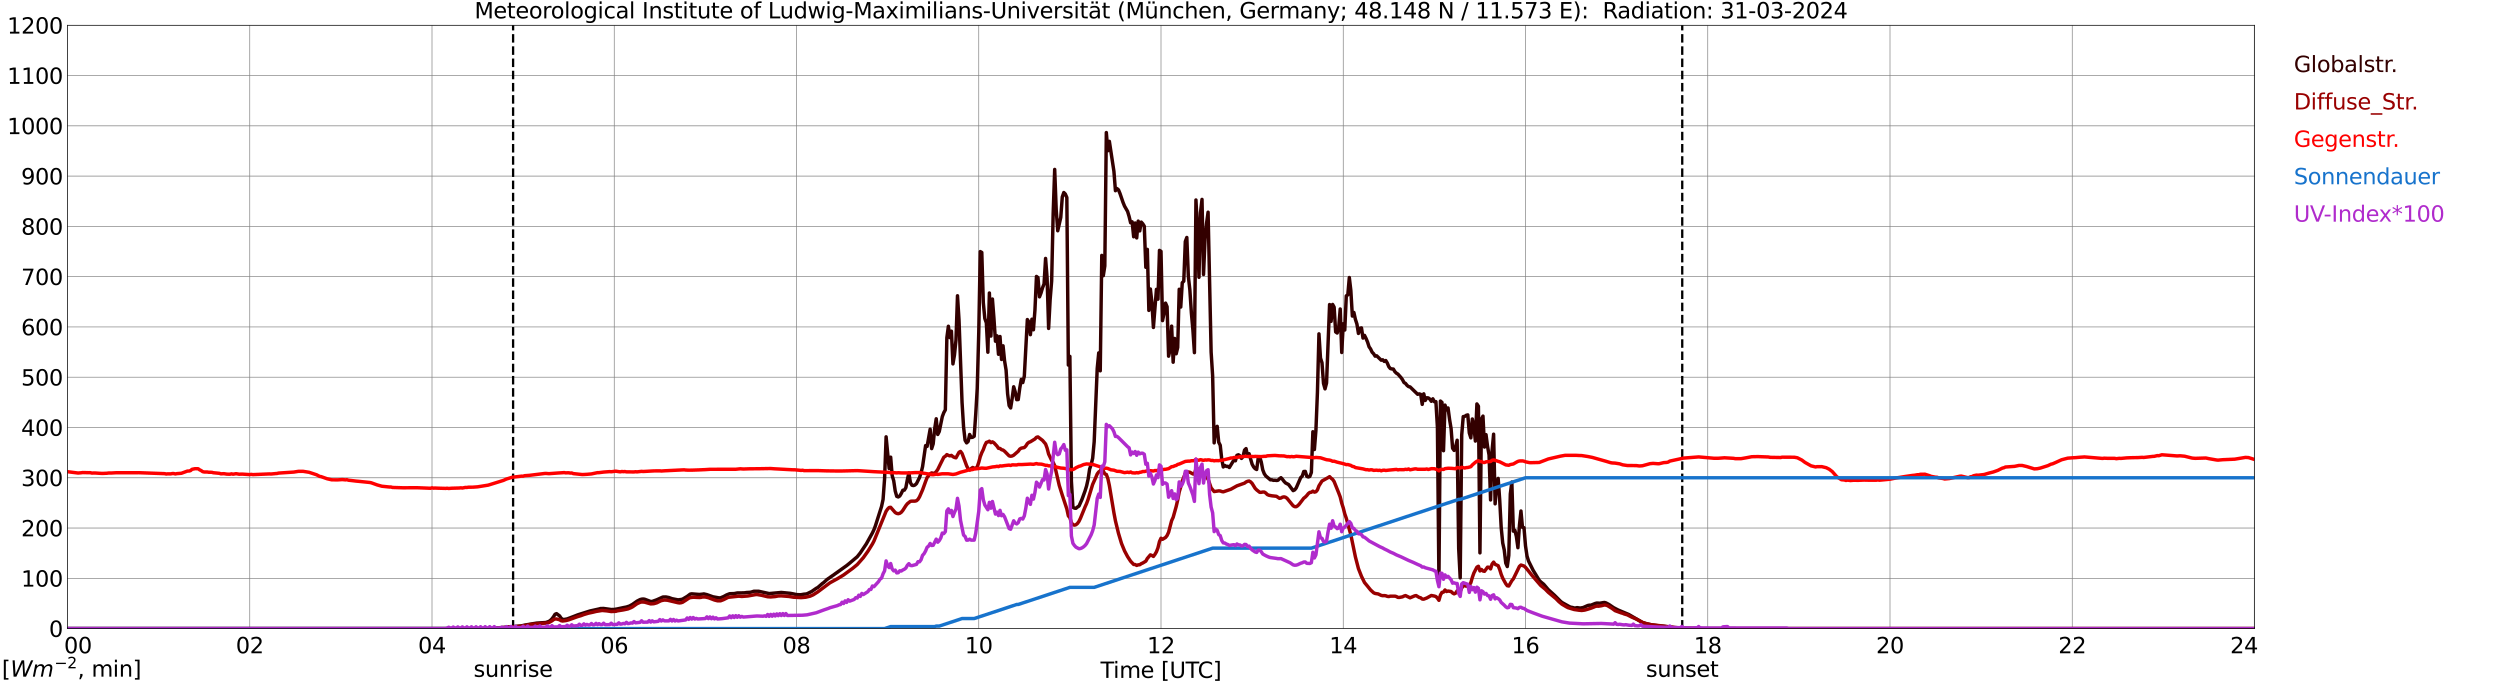 <?xml version="1.0" encoding="utf-8" standalone="no"?>
<!DOCTYPE svg PUBLIC "-//W3C//DTD SVG 1.1//EN"
  "http://www.w3.org/Graphics/SVG/1.1/DTD/svg11.dtd">
<svg xmlns:xlink="http://www.w3.org/1999/xlink" width="1085.4pt" height="296.64pt" viewBox="0 0 1085.4 296.64" xmlns="http://www.w3.org/2000/svg" version="1.1">
 <defs>
  <style type="text/css">*{stroke-linejoin: round; stroke-linecap: butt}</style>
 </defs>
 <g id="figure_1">
  <g id="patch_1">
   <path d="M 0 296.64 
L 1085.4 296.64 
L 1085.4 0 
L 0 0 
z
" style="fill: #ffffff"/>
  </g>
  <g id="axes_1">
   <g id="patch_2">
    <path d="M 29.306 272.909 
L 978.814 272.909 
L 978.814 10.976 
L 29.306 10.976 
z
" style="fill: #ffffff"/>
   </g>
   <g id="patch_3">
    <path d="M 978.814 272.909 
L 978.814 272.909 
L 978.814 10.976 
L 978.814 10.976 
z
" clip-path="url(#p4db9d9451b)" style="fill: #d3d3d3; opacity: 0.25; stroke: #d3d3d3; stroke-linejoin: miter"/>
   </g>
   <g id="matplotlib.axis_1">
    <g id="xtick_1">
     <g id="line2d_1">
      <path d="M 29.306 272.909 
L 29.306 10.976 
" clip-path="url(#p4db9d9451b)" style="fill: none; stroke: #808080; stroke-width: 0.3; stroke-linecap: square"/>
     </g>
     <g id="line2d_2"/>
     <g id="text_1">
      <!--    00 -->
      <g transform="translate(18.733 283.627) scale(0.095 -0.095)">
       <defs>
        <path id="DejaVuSans-20" transform="scale(0.016)"/>
        <path id="DejaVuSans-30" d="M 2034 4250 
Q 1547 4250 1301 3770 
Q 1056 3291 1056 2328 
Q 1056 1369 1301 889 
Q 1547 409 2034 409 
Q 2525 409 2770 889 
Q 3016 1369 3016 2328 
Q 3016 3291 2770 3770 
Q 2525 4250 2034 4250 
z
M 2034 4750 
Q 2819 4750 3233 4129 
Q 3647 3509 3647 2328 
Q 3647 1150 3233 529 
Q 2819 -91 2034 -91 
Q 1250 -91 836 529 
Q 422 1150 422 2328 
Q 422 3509 836 4129 
Q 1250 4750 2034 4750 
z
" transform="scale(0.016)"/>
       </defs>
       <use xlink:href="#DejaVuSans-20"/>
       <use xlink:href="#DejaVuSans-20" transform="translate(31.787 0)"/>
       <use xlink:href="#DejaVuSans-20" transform="translate(63.574 0)"/>
       <use xlink:href="#DejaVuSans-30" transform="translate(95.361 0)"/>
       <use xlink:href="#DejaVuSans-30" transform="translate(158.984 0)"/>
      </g>
     </g>
    </g>
    <g id="xtick_2">
     <g id="line2d_3">
      <path d="M 108.431 272.909 
L 108.431 10.976 
" clip-path="url(#p4db9d9451b)" style="fill: none; stroke: #808080; stroke-width: 0.3; stroke-linecap: square"/>
     </g>
     <g id="line2d_4"/>
     <g id="text_2">
      <!-- 02 -->
      <g transform="translate(102.387 283.627) scale(0.095 -0.095)">
       <defs>
        <path id="DejaVuSans-32" d="M 1228 531 
L 3431 531 
L 3431 0 
L 469 0 
L 469 531 
Q 828 903 1448 1529 
Q 2069 2156 2228 2338 
Q 2531 2678 2651 2914 
Q 2772 3150 2772 3378 
Q 2772 3750 2511 3984 
Q 2250 4219 1831 4219 
Q 1534 4219 1204 4116 
Q 875 4013 500 3803 
L 500 4441 
Q 881 4594 1212 4672 
Q 1544 4750 1819 4750 
Q 2544 4750 2975 4387 
Q 3406 4025 3406 3419 
Q 3406 3131 3298 2873 
Q 3191 2616 2906 2266 
Q 2828 2175 2409 1742 
Q 1991 1309 1228 531 
z
" transform="scale(0.016)"/>
       </defs>
       <use xlink:href="#DejaVuSans-30"/>
       <use xlink:href="#DejaVuSans-32" transform="translate(63.623 0)"/>
      </g>
     </g>
    </g>
    <g id="xtick_3">
     <g id="line2d_5">
      <path d="M 187.557 272.909 
L 187.557 10.976 
" clip-path="url(#p4db9d9451b)" style="fill: none; stroke: #808080; stroke-width: 0.3; stroke-linecap: square"/>
     </g>
     <g id="line2d_6"/>
     <g id="text_3">
      <!-- 04 -->
      <g transform="translate(181.513 283.627) scale(0.095 -0.095)">
       <defs>
        <path id="DejaVuSans-34" d="M 2419 4116 
L 825 1625 
L 2419 1625 
L 2419 4116 
z
M 2253 4666 
L 3047 4666 
L 3047 1625 
L 3713 1625 
L 3713 1100 
L 3047 1100 
L 3047 0 
L 2419 0 
L 2419 1100 
L 313 1100 
L 313 1709 
L 2253 4666 
z
" transform="scale(0.016)"/>
       </defs>
       <use xlink:href="#DejaVuSans-30"/>
       <use xlink:href="#DejaVuSans-34" transform="translate(63.623 0)"/>
      </g>
     </g>
    </g>
    <g id="xtick_4">
     <g id="line2d_7">
      <path d="M 266.683 272.909 
L 266.683 10.976 
" clip-path="url(#p4db9d9451b)" style="fill: none; stroke: #808080; stroke-width: 0.3; stroke-linecap: square"/>
     </g>
     <g id="line2d_8"/>
     <g id="text_4">
      <!-- 06 -->
      <g transform="translate(260.638 283.627) scale(0.095 -0.095)">
       <defs>
        <path id="DejaVuSans-36" d="M 2113 2584 
Q 1688 2584 1439 2293 
Q 1191 2003 1191 1497 
Q 1191 994 1439 701 
Q 1688 409 2113 409 
Q 2538 409 2786 701 
Q 3034 994 3034 1497 
Q 3034 2003 2786 2293 
Q 2538 2584 2113 2584 
z
M 3366 4563 
L 3366 3988 
Q 3128 4100 2886 4159 
Q 2644 4219 2406 4219 
Q 1781 4219 1451 3797 
Q 1122 3375 1075 2522 
Q 1259 2794 1537 2939 
Q 1816 3084 2150 3084 
Q 2853 3084 3261 2657 
Q 3669 2231 3669 1497 
Q 3669 778 3244 343 
Q 2819 -91 2113 -91 
Q 1303 -91 875 529 
Q 447 1150 447 2328 
Q 447 3434 972 4092 
Q 1497 4750 2381 4750 
Q 2619 4750 2861 4703 
Q 3103 4656 3366 4563 
z
" transform="scale(0.016)"/>
       </defs>
       <use xlink:href="#DejaVuSans-30"/>
       <use xlink:href="#DejaVuSans-36" transform="translate(63.623 0)"/>
      </g>
     </g>
    </g>
    <g id="xtick_5">
     <g id="line2d_9">
      <path d="M 345.808 272.909 
L 345.808 10.976 
" clip-path="url(#p4db9d9451b)" style="fill: none; stroke: #808080; stroke-width: 0.3; stroke-linecap: square"/>
     </g>
     <g id="line2d_10"/>
     <g id="text_5">
      <!-- 08 -->
      <g transform="translate(339.764 283.627) scale(0.095 -0.095)">
       <defs>
        <path id="DejaVuSans-38" d="M 2034 2216 
Q 1584 2216 1326 1975 
Q 1069 1734 1069 1313 
Q 1069 891 1326 650 
Q 1584 409 2034 409 
Q 2484 409 2743 651 
Q 3003 894 3003 1313 
Q 3003 1734 2745 1975 
Q 2488 2216 2034 2216 
z
M 1403 2484 
Q 997 2584 770 2862 
Q 544 3141 544 3541 
Q 544 4100 942 4425 
Q 1341 4750 2034 4750 
Q 2731 4750 3128 4425 
Q 3525 4100 3525 3541 
Q 3525 3141 3298 2862 
Q 3072 2584 2669 2484 
Q 3125 2378 3379 2068 
Q 3634 1759 3634 1313 
Q 3634 634 3220 271 
Q 2806 -91 2034 -91 
Q 1263 -91 848 271 
Q 434 634 434 1313 
Q 434 1759 690 2068 
Q 947 2378 1403 2484 
z
M 1172 3481 
Q 1172 3119 1398 2916 
Q 1625 2713 2034 2713 
Q 2441 2713 2670 2916 
Q 2900 3119 2900 3481 
Q 2900 3844 2670 4047 
Q 2441 4250 2034 4250 
Q 1625 4250 1398 4047 
Q 1172 3844 1172 3481 
z
" transform="scale(0.016)"/>
       </defs>
       <use xlink:href="#DejaVuSans-30"/>
       <use xlink:href="#DejaVuSans-38" transform="translate(63.623 0)"/>
      </g>
     </g>
    </g>
    <g id="xtick_6">
     <g id="line2d_11">
      <path d="M 424.934 272.909 
L 424.934 10.976 
" clip-path="url(#p4db9d9451b)" style="fill: none; stroke: #808080; stroke-width: 0.3; stroke-linecap: square"/>
     </g>
     <g id="line2d_12"/>
     <g id="text_6">
      <!-- 10 -->
      <g transform="translate(418.89 283.627) scale(0.095 -0.095)">
       <defs>
        <path id="DejaVuSans-31" d="M 794 531 
L 1825 531 
L 1825 4091 
L 703 3866 
L 703 4441 
L 1819 4666 
L 2450 4666 
L 2450 531 
L 3481 531 
L 3481 0 
L 794 0 
L 794 531 
z
" transform="scale(0.016)"/>
       </defs>
       <use xlink:href="#DejaVuSans-31"/>
       <use xlink:href="#DejaVuSans-30" transform="translate(63.623 0)"/>
      </g>
     </g>
    </g>
    <g id="xtick_7">
     <g id="line2d_13">
      <path d="M 504.06 272.909 
L 504.06 10.976 
" clip-path="url(#p4db9d9451b)" style="fill: none; stroke: #808080; stroke-width: 0.3; stroke-linecap: square"/>
     </g>
     <g id="line2d_14"/>
     <g id="text_7">
      <!-- 12 -->
      <g transform="translate(498.015 283.627) scale(0.095 -0.095)">
       <use xlink:href="#DejaVuSans-31"/>
       <use xlink:href="#DejaVuSans-32" transform="translate(63.623 0)"/>
      </g>
     </g>
    </g>
    <g id="xtick_8">
     <g id="line2d_15">
      <path d="M 583.185 272.909 
L 583.185 10.976 
" clip-path="url(#p4db9d9451b)" style="fill: none; stroke: #808080; stroke-width: 0.3; stroke-linecap: square"/>
     </g>
     <g id="line2d_16"/>
     <g id="text_8">
      <!-- 14 -->
      <g transform="translate(577.141 283.627) scale(0.095 -0.095)">
       <use xlink:href="#DejaVuSans-31"/>
       <use xlink:href="#DejaVuSans-34" transform="translate(63.623 0)"/>
      </g>
     </g>
    </g>
    <g id="xtick_9">
     <g id="line2d_17">
      <path d="M 662.311 272.909 
L 662.311 10.976 
" clip-path="url(#p4db9d9451b)" style="fill: none; stroke: #808080; stroke-width: 0.3; stroke-linecap: square"/>
     </g>
     <g id="line2d_18"/>
     <g id="text_9">
      <!-- 16 -->
      <g transform="translate(656.267 283.627) scale(0.095 -0.095)">
       <use xlink:href="#DejaVuSans-31"/>
       <use xlink:href="#DejaVuSans-36" transform="translate(63.623 0)"/>
      </g>
     </g>
    </g>
    <g id="xtick_10">
     <g id="line2d_19">
      <path d="M 741.437 272.909 
L 741.437 10.976 
" clip-path="url(#p4db9d9451b)" style="fill: none; stroke: #808080; stroke-width: 0.3; stroke-linecap: square"/>
     </g>
     <g id="line2d_20"/>
     <g id="text_10">
      <!-- 18 -->
      <g transform="translate(735.392 283.627) scale(0.095 -0.095)">
       <use xlink:href="#DejaVuSans-31"/>
       <use xlink:href="#DejaVuSans-38" transform="translate(63.623 0)"/>
      </g>
     </g>
    </g>
    <g id="xtick_11">
     <g id="line2d_21">
      <path d="M 820.562 272.909 
L 820.562 10.976 
" clip-path="url(#p4db9d9451b)" style="fill: none; stroke: #808080; stroke-width: 0.3; stroke-linecap: square"/>
     </g>
     <g id="line2d_22"/>
     <g id="text_11">
      <!-- 20 -->
      <g transform="translate(814.518 283.627) scale(0.095 -0.095)">
       <use xlink:href="#DejaVuSans-32"/>
       <use xlink:href="#DejaVuSans-30" transform="translate(63.623 0)"/>
      </g>
     </g>
    </g>
    <g id="xtick_12">
     <g id="line2d_23">
      <path d="M 899.688 272.909 
L 899.688 10.976 
" clip-path="url(#p4db9d9451b)" style="fill: none; stroke: #808080; stroke-width: 0.3; stroke-linecap: square"/>
     </g>
     <g id="line2d_24"/>
     <g id="text_12">
      <!-- 22 -->
      <g transform="translate(893.644 283.627) scale(0.095 -0.095)">
       <use xlink:href="#DejaVuSans-32"/>
       <use xlink:href="#DejaVuSans-32" transform="translate(63.623 0)"/>
      </g>
     </g>
    </g>
    <g id="xtick_13">
     <g id="line2d_25">
      <path d="M 978.814 272.909 
L 978.814 10.976 
" clip-path="url(#p4db9d9451b)" style="fill: none; stroke: #808080; stroke-width: 0.3; stroke-linecap: square"/>
     </g>
     <g id="line2d_26"/>
     <g id="text_13">
      <!-- 24    -->
      <g transform="translate(968.241 283.627) scale(0.095 -0.095)">
       <use xlink:href="#DejaVuSans-32"/>
       <use xlink:href="#DejaVuSans-34" transform="translate(63.623 0)"/>
       <use xlink:href="#DejaVuSans-20" transform="translate(127.246 0)"/>
       <use xlink:href="#DejaVuSans-20" transform="translate(159.033 0)"/>
       <use xlink:href="#DejaVuSans-20" transform="translate(190.82 0)"/>
      </g>
     </g>
    </g>
    <g id="text_14">
     <!-- Time [UTC] -->
     <g transform="translate(477.806 294.322) scale(0.095 -0.095)">
      <defs>
       <path id="DejaVuSans-54" d="M -19 4666 
L 3928 4666 
L 3928 4134 
L 2272 4134 
L 2272 0 
L 1638 0 
L 1638 4134 
L -19 4134 
L -19 4666 
z
" transform="scale(0.016)"/>
       <path id="DejaVuSans-69" d="M 603 3500 
L 1178 3500 
L 1178 0 
L 603 0 
L 603 3500 
z
M 603 4863 
L 1178 4863 
L 1178 4134 
L 603 4134 
L 603 4863 
z
" transform="scale(0.016)"/>
       <path id="DejaVuSans-6d" d="M 3328 2828 
Q 3544 3216 3844 3400 
Q 4144 3584 4550 3584 
Q 5097 3584 5394 3201 
Q 5691 2819 5691 2113 
L 5691 0 
L 5113 0 
L 5113 2094 
Q 5113 2597 4934 2840 
Q 4756 3084 4391 3084 
Q 3944 3084 3684 2787 
Q 3425 2491 3425 1978 
L 3425 0 
L 2847 0 
L 2847 2094 
Q 2847 2600 2669 2842 
Q 2491 3084 2119 3084 
Q 1678 3084 1418 2786 
Q 1159 2488 1159 1978 
L 1159 0 
L 581 0 
L 581 3500 
L 1159 3500 
L 1159 2956 
Q 1356 3278 1631 3431 
Q 1906 3584 2284 3584 
Q 2666 3584 2933 3390 
Q 3200 3197 3328 2828 
z
" transform="scale(0.016)"/>
       <path id="DejaVuSans-65" d="M 3597 1894 
L 3597 1613 
L 953 1613 
Q 991 1019 1311 708 
Q 1631 397 2203 397 
Q 2534 397 2845 478 
Q 3156 559 3463 722 
L 3463 178 
Q 3153 47 2828 -22 
Q 2503 -91 2169 -91 
Q 1331 -91 842 396 
Q 353 884 353 1716 
Q 353 2575 817 3079 
Q 1281 3584 2069 3584 
Q 2775 3584 3186 3129 
Q 3597 2675 3597 1894 
z
M 3022 2063 
Q 3016 2534 2758 2815 
Q 2500 3097 2075 3097 
Q 1594 3097 1305 2825 
Q 1016 2553 972 2059 
L 3022 2063 
z
" transform="scale(0.016)"/>
       <path id="DejaVuSans-5b" d="M 550 4863 
L 1875 4863 
L 1875 4416 
L 1125 4416 
L 1125 -397 
L 1875 -397 
L 1875 -844 
L 550 -844 
L 550 4863 
z
" transform="scale(0.016)"/>
       <path id="DejaVuSans-55" d="M 556 4666 
L 1191 4666 
L 1191 1831 
Q 1191 1081 1462 751 
Q 1734 422 2344 422 
Q 2950 422 3222 751 
Q 3494 1081 3494 1831 
L 3494 4666 
L 4128 4666 
L 4128 1753 
Q 4128 841 3676 375 
Q 3225 -91 2344 -91 
Q 1459 -91 1007 375 
Q 556 841 556 1753 
L 556 4666 
z
" transform="scale(0.016)"/>
       <path id="DejaVuSans-43" d="M 4122 4306 
L 4122 3641 
Q 3803 3938 3442 4084 
Q 3081 4231 2675 4231 
Q 1875 4231 1450 3742 
Q 1025 3253 1025 2328 
Q 1025 1406 1450 917 
Q 1875 428 2675 428 
Q 3081 428 3442 575 
Q 3803 722 4122 1019 
L 4122 359 
Q 3791 134 3420 21 
Q 3050 -91 2638 -91 
Q 1578 -91 968 557 
Q 359 1206 359 2328 
Q 359 3453 968 4101 
Q 1578 4750 2638 4750 
Q 3056 4750 3426 4639 
Q 3797 4528 4122 4306 
z
" transform="scale(0.016)"/>
       <path id="DejaVuSans-5d" d="M 1947 4863 
L 1947 -844 
L 622 -844 
L 622 -397 
L 1369 -397 
L 1369 4416 
L 622 4416 
L 622 4863 
L 1947 4863 
z
" transform="scale(0.016)"/>
      </defs>
      <use xlink:href="#DejaVuSans-54"/>
      <use xlink:href="#DejaVuSans-69" transform="translate(57.959 0)"/>
      <use xlink:href="#DejaVuSans-6d" transform="translate(85.742 0)"/>
      <use xlink:href="#DejaVuSans-65" transform="translate(183.154 0)"/>
      <use xlink:href="#DejaVuSans-20" transform="translate(244.678 0)"/>
      <use xlink:href="#DejaVuSans-5b" transform="translate(276.465 0)"/>
      <use xlink:href="#DejaVuSans-55" transform="translate(315.479 0)"/>
      <use xlink:href="#DejaVuSans-54" transform="translate(388.672 0)"/>
      <use xlink:href="#DejaVuSans-43" transform="translate(443.881 0)"/>
      <use xlink:href="#DejaVuSans-5d" transform="translate(513.705 0)"/>
     </g>
    </g>
   </g>
   <g id="matplotlib.axis_2">
    <g id="ytick_1">
     <g id="line2d_27">
      <path d="M 29.306 272.909 
L 978.814 272.909 
" clip-path="url(#p4db9d9451b)" style="fill: none; stroke: #808080; stroke-width: 0.3; stroke-linecap: square"/>
     </g>
     <g id="line2d_28"/>
     <g id="text_15">
      <!-- 0 -->
      <g transform="translate(21.261 276.518) scale(0.095 -0.095)">
       <use xlink:href="#DejaVuSans-30"/>
      </g>
     </g>
    </g>
    <g id="ytick_2">
     <g id="line2d_29">
      <path d="M 29.306 251.081 
L 978.814 251.081 
" clip-path="url(#p4db9d9451b)" style="fill: none; stroke: #808080; stroke-width: 0.3; stroke-linecap: square"/>
     </g>
     <g id="line2d_30"/>
     <g id="text_16">
      <!-- 100 -->
      <g transform="translate(9.173 254.69) scale(0.095 -0.095)">
       <use xlink:href="#DejaVuSans-31"/>
       <use xlink:href="#DejaVuSans-30" transform="translate(63.623 0)"/>
       <use xlink:href="#DejaVuSans-30" transform="translate(127.246 0)"/>
      </g>
     </g>
    </g>
    <g id="ytick_3">
     <g id="line2d_31">
      <path d="M 29.306 229.253 
L 978.814 229.253 
" clip-path="url(#p4db9d9451b)" style="fill: none; stroke: #808080; stroke-width: 0.3; stroke-linecap: square"/>
     </g>
     <g id="line2d_32"/>
     <g id="text_17">
      <!-- 200 -->
      <g transform="translate(9.173 232.863) scale(0.095 -0.095)">
       <use xlink:href="#DejaVuSans-32"/>
       <use xlink:href="#DejaVuSans-30" transform="translate(63.623 0)"/>
       <use xlink:href="#DejaVuSans-30" transform="translate(127.246 0)"/>
      </g>
     </g>
    </g>
    <g id="ytick_4">
     <g id="line2d_33">
      <path d="M 29.306 207.426 
L 978.814 207.426 
" clip-path="url(#p4db9d9451b)" style="fill: none; stroke: #808080; stroke-width: 0.3; stroke-linecap: square"/>
     </g>
     <g id="line2d_34"/>
     <g id="text_18">
      <!-- 300 -->
      <g transform="translate(9.173 211.035) scale(0.095 -0.095)">
       <defs>
        <path id="DejaVuSans-33" d="M 2597 2516 
Q 3050 2419 3304 2112 
Q 3559 1806 3559 1356 
Q 3559 666 3084 287 
Q 2609 -91 1734 -91 
Q 1441 -91 1130 -33 
Q 819 25 488 141 
L 488 750 
Q 750 597 1062 519 
Q 1375 441 1716 441 
Q 2309 441 2620 675 
Q 2931 909 2931 1356 
Q 2931 1769 2642 2001 
Q 2353 2234 1838 2234 
L 1294 2234 
L 1294 2753 
L 1863 2753 
Q 2328 2753 2575 2939 
Q 2822 3125 2822 3475 
Q 2822 3834 2567 4026 
Q 2313 4219 1838 4219 
Q 1578 4219 1281 4162 
Q 984 4106 628 3988 
L 628 4550 
Q 988 4650 1302 4700 
Q 1616 4750 1894 4750 
Q 2613 4750 3031 4423 
Q 3450 4097 3450 3541 
Q 3450 3153 3228 2886 
Q 3006 2619 2597 2516 
z
" transform="scale(0.016)"/>
       </defs>
       <use xlink:href="#DejaVuSans-33"/>
       <use xlink:href="#DejaVuSans-30" transform="translate(63.623 0)"/>
       <use xlink:href="#DejaVuSans-30" transform="translate(127.246 0)"/>
      </g>
     </g>
    </g>
    <g id="ytick_5">
     <g id="line2d_35">
      <path d="M 29.306 185.598 
L 978.814 185.598 
" clip-path="url(#p4db9d9451b)" style="fill: none; stroke: #808080; stroke-width: 0.3; stroke-linecap: square"/>
     </g>
     <g id="line2d_36"/>
     <g id="text_19">
      <!-- 400 -->
      <g transform="translate(9.173 189.207) scale(0.095 -0.095)">
       <use xlink:href="#DejaVuSans-34"/>
       <use xlink:href="#DejaVuSans-30" transform="translate(63.623 0)"/>
       <use xlink:href="#DejaVuSans-30" transform="translate(127.246 0)"/>
      </g>
     </g>
    </g>
    <g id="ytick_6">
     <g id="line2d_37">
      <path d="M 29.306 163.77 
L 978.814 163.77 
" clip-path="url(#p4db9d9451b)" style="fill: none; stroke: #808080; stroke-width: 0.3; stroke-linecap: square"/>
     </g>
     <g id="line2d_38"/>
     <g id="text_20">
      <!-- 500 -->
      <g transform="translate(9.173 167.379) scale(0.095 -0.095)">
       <defs>
        <path id="DejaVuSans-35" d="M 691 4666 
L 3169 4666 
L 3169 4134 
L 1269 4134 
L 1269 2991 
Q 1406 3038 1543 3061 
Q 1681 3084 1819 3084 
Q 2600 3084 3056 2656 
Q 3513 2228 3513 1497 
Q 3513 744 3044 326 
Q 2575 -91 1722 -91 
Q 1428 -91 1123 -41 
Q 819 9 494 109 
L 494 744 
Q 775 591 1075 516 
Q 1375 441 1709 441 
Q 2250 441 2565 725 
Q 2881 1009 2881 1497 
Q 2881 1984 2565 2268 
Q 2250 2553 1709 2553 
Q 1456 2553 1204 2497 
Q 953 2441 691 2322 
L 691 4666 
z
" transform="scale(0.016)"/>
       </defs>
       <use xlink:href="#DejaVuSans-35"/>
       <use xlink:href="#DejaVuSans-30" transform="translate(63.623 0)"/>
       <use xlink:href="#DejaVuSans-30" transform="translate(127.246 0)"/>
      </g>
     </g>
    </g>
    <g id="ytick_7">
     <g id="line2d_39">
      <path d="M 29.306 141.942 
L 978.814 141.942 
" clip-path="url(#p4db9d9451b)" style="fill: none; stroke: #808080; stroke-width: 0.3; stroke-linecap: square"/>
     </g>
     <g id="line2d_40"/>
     <g id="text_21">
      <!-- 600 -->
      <g transform="translate(9.173 145.551) scale(0.095 -0.095)">
       <use xlink:href="#DejaVuSans-36"/>
       <use xlink:href="#DejaVuSans-30" transform="translate(63.623 0)"/>
       <use xlink:href="#DejaVuSans-30" transform="translate(127.246 0)"/>
      </g>
     </g>
    </g>
    <g id="ytick_8">
     <g id="line2d_41">
      <path d="M 29.306 120.114 
L 978.814 120.114 
" clip-path="url(#p4db9d9451b)" style="fill: none; stroke: #808080; stroke-width: 0.3; stroke-linecap: square"/>
     </g>
     <g id="line2d_42"/>
     <g id="text_22">
      <!-- 700 -->
      <g transform="translate(9.173 123.724) scale(0.095 -0.095)">
       <defs>
        <path id="DejaVuSans-37" d="M 525 4666 
L 3525 4666 
L 3525 4397 
L 1831 0 
L 1172 0 
L 2766 4134 
L 525 4134 
L 525 4666 
z
" transform="scale(0.016)"/>
       </defs>
       <use xlink:href="#DejaVuSans-37"/>
       <use xlink:href="#DejaVuSans-30" transform="translate(63.623 0)"/>
       <use xlink:href="#DejaVuSans-30" transform="translate(127.246 0)"/>
      </g>
     </g>
    </g>
    <g id="ytick_9">
     <g id="line2d_43">
      <path d="M 29.306 98.287 
L 978.814 98.287 
" clip-path="url(#p4db9d9451b)" style="fill: none; stroke: #808080; stroke-width: 0.3; stroke-linecap: square"/>
     </g>
     <g id="line2d_44"/>
     <g id="text_23">
      <!-- 800 -->
      <g transform="translate(9.173 101.896) scale(0.095 -0.095)">
       <use xlink:href="#DejaVuSans-38"/>
       <use xlink:href="#DejaVuSans-30" transform="translate(63.623 0)"/>
       <use xlink:href="#DejaVuSans-30" transform="translate(127.246 0)"/>
      </g>
     </g>
    </g>
    <g id="ytick_10">
     <g id="line2d_45">
      <path d="M 29.306 76.459 
L 978.814 76.459 
" clip-path="url(#p4db9d9451b)" style="fill: none; stroke: #808080; stroke-width: 0.3; stroke-linecap: square"/>
     </g>
     <g id="line2d_46"/>
     <g id="text_24">
      <!-- 900 -->
      <g transform="translate(9.173 80.068) scale(0.095 -0.095)">
       <defs>
        <path id="DejaVuSans-39" d="M 703 97 
L 703 672 
Q 941 559 1184 500 
Q 1428 441 1663 441 
Q 2288 441 2617 861 
Q 2947 1281 2994 2138 
Q 2813 1869 2534 1725 
Q 2256 1581 1919 1581 
Q 1219 1581 811 2004 
Q 403 2428 403 3163 
Q 403 3881 828 4315 
Q 1253 4750 1959 4750 
Q 2769 4750 3195 4129 
Q 3622 3509 3622 2328 
Q 3622 1225 3098 567 
Q 2575 -91 1691 -91 
Q 1453 -91 1209 -44 
Q 966 3 703 97 
z
M 1959 2075 
Q 2384 2075 2632 2365 
Q 2881 2656 2881 3163 
Q 2881 3666 2632 3958 
Q 2384 4250 1959 4250 
Q 1534 4250 1286 3958 
Q 1038 3666 1038 3163 
Q 1038 2656 1286 2365 
Q 1534 2075 1959 2075 
z
" transform="scale(0.016)"/>
       </defs>
       <use xlink:href="#DejaVuSans-39"/>
       <use xlink:href="#DejaVuSans-30" transform="translate(63.623 0)"/>
       <use xlink:href="#DejaVuSans-30" transform="translate(127.246 0)"/>
      </g>
     </g>
    </g>
    <g id="ytick_11">
     <g id="line2d_47">
      <path d="M 29.306 54.631 
L 978.814 54.631 
" clip-path="url(#p4db9d9451b)" style="fill: none; stroke: #808080; stroke-width: 0.3; stroke-linecap: square"/>
     </g>
     <g id="line2d_48"/>
     <g id="text_25">
      <!-- 1000 -->
      <g transform="translate(3.128 58.24) scale(0.095 -0.095)">
       <use xlink:href="#DejaVuSans-31"/>
       <use xlink:href="#DejaVuSans-30" transform="translate(63.623 0)"/>
       <use xlink:href="#DejaVuSans-30" transform="translate(127.246 0)"/>
       <use xlink:href="#DejaVuSans-30" transform="translate(190.869 0)"/>
      </g>
     </g>
    </g>
    <g id="ytick_12">
     <g id="line2d_49">
      <path d="M 29.306 32.803 
L 978.814 32.803 
" clip-path="url(#p4db9d9451b)" style="fill: none; stroke: #808080; stroke-width: 0.3; stroke-linecap: square"/>
     </g>
     <g id="line2d_50"/>
     <g id="text_26">
      <!-- 1100 -->
      <g transform="translate(3.128 36.413) scale(0.095 -0.095)">
       <use xlink:href="#DejaVuSans-31"/>
       <use xlink:href="#DejaVuSans-31" transform="translate(63.623 0)"/>
       <use xlink:href="#DejaVuSans-30" transform="translate(127.246 0)"/>
       <use xlink:href="#DejaVuSans-30" transform="translate(190.869 0)"/>
      </g>
     </g>
    </g>
    <g id="ytick_13">
     <g id="line2d_51">
      <path d="M 29.306 10.976 
L 978.814 10.976 
" clip-path="url(#p4db9d9451b)" style="fill: none; stroke: #808080; stroke-width: 0.3; stroke-linecap: square"/>
     </g>
     <g id="line2d_52"/>
     <g id="text_27">
      <!-- 1200 -->
      <g transform="translate(3.128 14.585) scale(0.095 -0.095)">
       <use xlink:href="#DejaVuSans-31"/>
       <use xlink:href="#DejaVuSans-32" transform="translate(63.623 0)"/>
       <use xlink:href="#DejaVuSans-30" transform="translate(127.246 0)"/>
       <use xlink:href="#DejaVuSans-30" transform="translate(190.869 0)"/>
      </g>
     </g>
    </g>
   </g>
   <g id="line2d_53">
    <path d="M 222.768 272.909 
L 222.768 10.976 
" clip-path="url(#p4db9d9451b)" style="fill: none; stroke-dasharray: 3.7,1.6; stroke-dashoffset: 0; stroke: #000000"/>
   </g>
   <g id="line2d_54">
    <path d="M 730.359 272.909 
L 730.359 10.976 
" clip-path="url(#p4db9d9451b)" style="fill: none; stroke-dasharray: 3.7,1.6; stroke-dashoffset: 0; stroke: #000000"/>
   </g>
   <g id="line2d_55">
    <path d="M 29.306 272.909 
L 215.251 272.909 
L 215.91 272.577 
L 218.548 272.424 
L 226.461 271.717 
L 227.779 271.396 
L 233.054 270.519 
L 237.011 270.263 
L 238.329 269.792 
L 238.989 269.318 
L 239.648 268.661 
L 240.308 267.784 
L 240.967 266.703 
L 241.626 266.415 
L 242.945 267.395 
L 243.604 268.39 
L 244.264 268.897 
L 244.923 268.947 
L 246.242 268.711 
L 248.88 267.716 
L 250.858 266.939 
L 256.133 265.267 
L 260.089 264.389 
L 260.748 264.204 
L 262.067 264.171 
L 264.045 264.44 
L 265.364 264.625 
L 266.683 264.592 
L 268.002 264.372 
L 270.639 263.798 
L 271.958 263.545 
L 273.277 263.123 
L 274.595 262.397 
L 276.573 260.997 
L 277.892 260.321 
L 278.552 260.135 
L 279.211 260.068 
L 279.87 260.153 
L 282.508 261.148 
L 283.167 261.115 
L 285.145 260.406 
L 287.783 259.208 
L 289.102 259.173 
L 290.42 259.426 
L 291.739 259.917 
L 294.377 260.439 
L 295.696 260.271 
L 296.355 260.118 
L 298.333 258.937 
L 299.652 257.942 
L 300.311 257.824 
L 303.608 258.092 
L 304.927 257.957 
L 305.586 257.856 
L 306.905 258.16 
L 309.543 259.105 
L 312.18 259.579 
L 312.839 259.544 
L 314.158 259.005 
L 315.477 258.278 
L 316.796 257.771 
L 318.774 257.704 
L 320.093 257.435 
L 321.411 257.435 
L 323.39 257.367 
L 324.049 257.25 
L 325.368 257.182 
L 326.027 257.097 
L 327.346 256.691 
L 329.324 256.691 
L 333.94 257.704 
L 335.918 257.518 
L 339.215 257.215 
L 343.171 257.603 
L 344.49 257.856 
L 345.808 258.145 
L 347.127 258.21 
L 347.787 258.195 
L 349.105 257.957 
L 349.765 257.924 
L 350.424 257.771 
L 352.402 256.793 
L 354.38 255.425 
L 355.04 255.071 
L 357.018 253.349 
L 357.677 252.877 
L 358.996 251.644 
L 362.293 249.33 
L 367.568 245.567 
L 368.887 244.502 
L 372.184 241.702 
L 373.502 240.047 
L 376.14 236.114 
L 378.777 231.353 
L 379.437 229.952 
L 380.096 228.195 
L 382.734 219.889 
L 383.393 216.818 
L 384.053 207.768 
L 384.712 189.656 
L 386.031 203.431 
L 386.69 198.485 
L 387.349 206.487 
L 388.009 208.698 
L 388.668 213.171 
L 389.328 215.502 
L 389.987 215.755 
L 390.646 215.332 
L 391.306 214.236 
L 391.965 212.85 
L 392.624 212.8 
L 393.284 211.719 
L 393.943 208.207 
L 394.603 205.339 
L 395.262 209.558 
L 395.921 210.656 
L 396.581 210.824 
L 397.24 210.571 
L 397.899 209.964 
L 399.218 207.329 
L 399.878 205.339 
L 400.537 202.621 
L 401.856 193.471 
L 402.515 193.807 
L 403.834 186.346 
L 404.493 194.77 
L 405.153 192.694 
L 405.812 186.093 
L 406.471 181.822 
L 407.131 188.625 
L 407.79 187.342 
L 409.109 180.876 
L 409.768 179.139 
L 410.428 177.956 
L 411.087 146.624 
L 411.746 141.645 
L 412.406 146.574 
L 413.065 143.789 
L 413.725 157.986 
L 414.384 154.17 
L 415.043 147.672 
L 415.703 128.409 
L 416.362 138.875 
L 417.681 174.682 
L 418.34 185.351 
L 419 191.157 
L 419.659 192.273 
L 420.318 191.699 
L 420.978 188.643 
L 421.637 189.926 
L 422.297 189.841 
L 422.956 189.402 
L 423.615 179.949 
L 424.275 168.638 
L 424.934 144.363 
L 425.593 109.231 
L 426.253 109.602 
L 426.912 131.397 
L 427.572 138.284 
L 428.231 140.159 
L 428.89 152.922 
L 429.55 127.211 
L 430.209 145.915 
L 430.869 129.828 
L 431.528 138.218 
L 432.187 148.144 
L 432.847 145.797 
L 433.506 153.817 
L 434.165 146.1 
L 434.825 156.06 
L 435.484 150.136 
L 436.144 156.685 
L 436.803 160.703 
L 437.462 170.967 
L 438.122 176.083 
L 438.781 177.113 
L 439.44 173.01 
L 440.1 167.928 
L 440.759 170.139 
L 441.419 173.516 
L 442.078 173.466 
L 442.737 168.52 
L 443.397 164.704 
L 444.056 166.088 
L 444.716 163.303 
L 446.034 138.74 
L 446.694 139.738 
L 447.353 145.308 
L 448.012 138.589 
L 448.672 143.18 
L 449.331 134.656 
L 449.991 120.018 
L 450.65 120.542 
L 451.309 128.883 
L 451.969 127.193 
L 452.628 124.932 
L 453.287 123.26 
L 453.947 112.204 
L 454.606 120.678 
L 455.266 142.591 
L 455.925 130.098 
L 456.584 121.994 
L 457.244 92.688 
L 457.903 73.562 
L 458.563 91.051 
L 459.222 100.184 
L 460.541 94.41 
L 461.2 85.496 
L 461.859 83.588 
L 462.519 84.247 
L 463.178 85.766 
L 463.838 158.492 
L 464.497 154.727 
L 465.156 208.866 
L 465.816 220.228 
L 466.475 220.616 
L 467.134 220.684 
L 467.794 220.127 
L 468.453 219.721 
L 469.772 216.768 
L 471.091 213.12 
L 471.75 210.994 
L 472.409 208.039 
L 473.069 203.649 
L 473.728 201.709 
L 474.388 198.974 
L 475.047 191.816 
L 476.366 159.961 
L 477.025 153.208 
L 477.685 160.991 
L 478.344 110.886 
L 479.003 119.698 
L 479.663 115.478 
L 480.322 57.558 
L 480.981 65.44 
L 481.641 61.374 
L 483.619 74.405 
L 484.278 82.796 
L 484.938 81.868 
L 485.597 82.424 
L 486.256 84.011 
L 487.575 87.877 
L 488.235 89.497 
L 489.553 91.793 
L 490.213 93.989 
L 490.872 96.722 
L 491.532 96.3 
L 492.191 102.801 
L 492.85 96.824 
L 493.51 103.29 
L 494.169 95.997 
L 494.828 100.251 
L 495.488 96.436 
L 496.147 97.163 
L 496.807 98.208 
L 497.466 116.052 
L 498.125 108.271 
L 498.785 134.757 
L 499.444 125.471 
L 500.103 131.262 
L 500.763 142.167 
L 502.082 125.624 
L 502.741 129.895 
L 503.4 108.709 
L 504.06 109.131 
L 504.719 139.196 
L 505.379 136.005 
L 506.038 131.6 
L 506.697 133.17 
L 507.357 154.644 
L 508.016 151.739 
L 508.675 141.593 
L 509.335 157.259 
L 509.994 146.945 
L 510.654 153.596 
L 511.313 150.846 
L 511.972 125.591 
L 512.632 133.305 
L 513.291 122.753 
L 513.95 122.062 
L 514.61 104.877 
L 515.269 103.104 
L 515.929 119.986 
L 516.588 125.844 
L 517.247 135.804 
L 517.907 143.248 
L 518.566 153.107 
L 519.226 86.829 
L 519.885 99.121 
L 520.544 120.39 
L 521.204 92.384 
L 521.863 86.576 
L 522.522 119.176 
L 523.182 103.763 
L 523.841 96.942 
L 524.501 92.131 
L 525.819 152.819 
L 526.479 163.22 
L 527.138 192.273 
L 527.797 185.873 
L 528.457 185.098 
L 529.116 192.002 
L 529.776 193.318 
L 530.435 199.447 
L 531.094 202.739 
L 531.754 202.08 
L 532.413 202.501 
L 533.073 202.451 
L 533.732 202.975 
L 535.71 199.716 
L 536.369 200.054 
L 537.029 197.69 
L 537.688 197.455 
L 538.348 197.911 
L 539.007 199.024 
L 539.666 198.247 
L 540.326 195.412 
L 540.985 194.77 
L 541.644 197.978 
L 542.304 196.981 
L 543.623 201.541 
L 544.282 202.739 
L 544.941 203.481 
L 545.601 203.835 
L 546.26 198.924 
L 546.919 198.485 
L 547.579 200.561 
L 548.238 203.988 
L 548.898 205.675 
L 549.557 206.638 
L 550.876 207.753 
L 551.535 208.327 
L 552.195 208.31 
L 552.854 208.545 
L 553.513 208.495 
L 554.173 208.595 
L 554.832 208.528 
L 555.491 207.871 
L 556.151 207.397 
L 556.81 208.107 
L 557.47 208.984 
L 558.129 209.676 
L 559.448 210.368 
L 561.426 213.003 
L 562.085 212.699 
L 562.745 211.872 
L 564.723 207.329 
L 565.382 206.74 
L 566.042 204.715 
L 566.701 204.662 
L 567.36 206.823 
L 568.02 207.076 
L 568.679 206.841 
L 569.338 205.136 
L 569.998 187.444 
L 570.657 195.158 
L 571.317 186.835 
L 571.976 170.327 
L 572.635 144.952 
L 573.295 155.419 
L 573.954 157.497 
L 574.613 166.459 
L 575.273 168.823 
L 575.932 166.291 
L 577.251 132.225 
L 577.91 139.517 
L 578.57 132.174 
L 579.229 133.355 
L 579.889 144.11 
L 580.548 144.581 
L 581.207 142.285 
L 581.867 134.15 
L 582.526 153.039 
L 583.185 140.565 
L 583.845 143.282 
L 584.504 128.459 
L 585.164 128.02 
L 585.823 120.492 
L 586.482 126.163 
L 587.142 137.221 
L 587.801 135.669 
L 588.46 138.657 
L 589.12 140.698 
L 589.779 144.767 
L 590.439 142.523 
L 591.098 142.37 
L 591.757 146.777 
L 592.417 145.611 
L 593.076 146.928 
L 593.736 148.499 
L 594.395 150.558 
L 595.054 151.503 
L 595.714 152.904 
L 596.373 153.579 
L 597.032 154.626 
L 597.692 154.474 
L 599.67 156.381 
L 600.329 156.213 
L 600.989 156.905 
L 601.648 156.534 
L 602.307 157.615 
L 602.967 159.201 
L 603.626 160.011 
L 604.286 160.179 
L 604.945 160.232 
L 605.604 161.362 
L 606.264 162.019 
L 606.923 162.425 
L 608.242 163.912 
L 608.901 164.822 
L 609.561 166.088 
L 610.22 166.459 
L 610.879 167.304 
L 611.539 167.845 
L 612.198 167.978 
L 615.495 171.187 
L 616.154 171.002 
L 616.814 171.22 
L 617.473 175.559 
L 618.133 170.984 
L 618.792 173.854 
L 619.451 172.689 
L 620.111 172.756 
L 620.77 173.263 
L 621.429 174.225 
L 622.089 173.145 
L 622.748 174.411 
L 623.408 174.378 
L 624.067 185.486 
L 624.726 251.862 
L 625.386 174.125 
L 626.045 174.714 
L 626.705 195.682 
L 627.364 175.88 
L 628.023 177.956 
L 628.683 177.129 
L 629.342 182.075 
L 630.001 186.061 
L 630.661 194.602 
L 631.32 195.547 
L 631.98 193.91 
L 632.639 191.14 
L 633.298 238.104 
L 633.958 250.885 
L 634.617 188.828 
L 635.276 180.876 
L 635.936 180.776 
L 636.595 180.302 
L 637.255 180.134 
L 637.914 187.966 
L 638.573 190.094 
L 639.233 181.907 
L 639.892 185.166 
L 640.552 191.496 
L 641.211 175.374 
L 641.87 176.354 
L 642.53 240.03 
L 643.189 181.907 
L 643.848 180.658 
L 644.508 194.095 
L 645.167 188.71 
L 645.827 193.74 
L 646.486 197.522 
L 647.145 217.054 
L 647.805 195.514 
L 648.464 188.507 
L 649.123 218.741 
L 649.783 210.335 
L 650.442 207.701 
L 651.102 216.953 
L 651.761 229.057 
L 652.42 235.758 
L 653.08 238.764 
L 653.739 244.469 
L 654.399 245.971 
L 655.058 241.128 
L 655.717 214.472 
L 656.377 209.305 
L 657.036 230.609 
L 657.695 230.205 
L 658.355 232.94 
L 659.014 237.784 
L 659.674 228.144 
L 660.333 221.865 
L 660.992 228.939 
L 661.652 229.107 
L 662.311 236.991 
L 662.97 241.431 
L 663.63 243.574 
L 665.608 247.576 
L 668.246 251.897 
L 668.905 252.607 
L 670.224 253.67 
L 672.202 255.999 
L 674.839 258.38 
L 677.477 261.013 
L 678.136 261.571 
L 681.433 263.412 
L 682.092 263.647 
L 682.752 263.748 
L 683.411 263.968 
L 684.071 263.951 
L 684.73 263.815 
L 686.049 264.001 
L 687.368 263.765 
L 689.346 262.888 
L 690.005 262.752 
L 690.664 262.77 
L 692.643 261.975 
L 693.302 261.825 
L 694.621 261.89 
L 695.939 261.654 
L 696.599 261.571 
L 697.258 261.757 
L 698.577 262.464 
L 700.555 263.815 
L 702.533 264.846 
L 707.149 266.786 
L 713.083 270.248 
L 714.402 270.669 
L 715.721 271.008 
L 717.04 271.294 
L 720.996 271.817 
L 722.315 271.903 
L 728.249 272.712 
L 739.459 272.909 
L 978.154 272.909 
L 978.154 272.909 
" clip-path="url(#p4db9d9451b)" style="fill: none; stroke: #330000; stroke-width: 1.5; stroke-linecap: square"/>
   </g>
   <g id="line2d_56">
    <path d="M 29.306 272.909 
L 215.251 272.909 
L 215.91 272.599 
L 217.229 272.557 
L 218.548 272.472 
L 226.461 271.885 
L 227.12 271.676 
L 227.779 271.634 
L 229.757 271.213 
L 231.076 271.045 
L 233.714 270.794 
L 237.67 270.458 
L 238.329 270.289 
L 239.648 269.534 
L 240.308 269.03 
L 240.967 268.738 
L 241.626 268.738 
L 242.945 269.071 
L 243.604 269.493 
L 244.264 269.617 
L 245.583 269.451 
L 246.901 269.115 
L 250.858 267.688 
L 252.176 267.31 
L 253.495 266.806 
L 255.473 266.219 
L 257.451 265.797 
L 258.77 265.463 
L 261.408 265.042 
L 263.386 265.21 
L 265.364 265.505 
L 267.342 265.42 
L 268.002 265.21 
L 270.639 264.791 
L 272.617 264.372 
L 273.936 263.826 
L 274.595 263.49 
L 276.573 262.104 
L 277.892 261.517 
L 278.552 261.349 
L 279.87 261.432 
L 282.508 262.189 
L 283.827 262.104 
L 285.145 261.726 
L 286.464 261.054 
L 287.124 260.762 
L 288.442 260.508 
L 289.761 260.594 
L 294.377 261.685 
L 295.036 261.768 
L 295.696 261.685 
L 296.355 261.475 
L 297.674 260.635 
L 298.992 259.753 
L 299.652 259.461 
L 300.971 259.293 
L 303.608 259.417 
L 304.267 259.376 
L 304.927 259.208 
L 306.246 259.208 
L 307.564 259.502 
L 308.883 260.006 
L 310.202 260.508 
L 311.521 260.845 
L 312.839 260.845 
L 314.158 260.34 
L 316.136 259.334 
L 320.752 258.83 
L 322.071 258.956 
L 324.708 258.747 
L 328.005 258.158 
L 328.665 258.116 
L 330.643 258.452 
L 333.28 259.083 
L 334.599 259.166 
L 336.577 258.998 
L 337.896 258.747 
L 339.215 258.703 
L 342.512 258.956 
L 344.49 259.293 
L 347.787 259.461 
L 349.765 259.293 
L 351.743 258.83 
L 353.062 258.243 
L 355.04 256.983 
L 360.315 253.037 
L 363.612 251.232 
L 366.249 249.638 
L 370.206 246.742 
L 372.184 245.105 
L 374.821 242.123 
L 376.799 239.353 
L 378.777 236.164 
L 379.437 234.904 
L 380.756 231.672 
L 384.712 221.976 
L 385.371 221.009 
L 386.031 220.339 
L 386.69 220.254 
L 388.668 222.522 
L 389.328 222.899 
L 389.987 223.024 
L 390.646 222.856 
L 391.306 222.395 
L 391.965 221.596 
L 393.284 219.54 
L 393.943 218.702 
L 395.262 217.652 
L 395.921 217.567 
L 397.24 217.567 
L 397.899 217.399 
L 398.559 216.811 
L 399.218 215.72 
L 400.537 212.699 
L 401.856 209.045 
L 402.515 207.325 
L 403.834 205.688 
L 404.493 205.31 
L 405.153 205.478 
L 405.812 205.393 
L 406.471 204.765 
L 407.131 203.841 
L 408.45 201.154 
L 409.768 198.511 
L 410.428 198.09 
L 411.087 197.376 
L 411.746 197.712 
L 412.406 197.922 
L 413.065 197.712 
L 413.725 198.258 
L 414.384 198.594 
L 415.043 198.762 
L 416.362 196.37 
L 417.022 195.992 
L 417.681 196.874 
L 419 200.399 
L 419.659 202.204 
L 420.318 203.547 
L 420.978 204.051 
L 421.637 203.422 
L 422.297 202.96 
L 422.956 203.254 
L 423.615 203.337 
L 424.275 202.665 
L 424.934 200.735 
L 425.593 198.258 
L 426.253 196.538 
L 426.912 195.193 
L 427.572 193.388 
L 428.231 192.087 
L 428.89 191.878 
L 429.55 191.541 
L 430.209 192.172 
L 430.869 191.836 
L 431.528 192.255 
L 432.847 193.683 
L 433.506 194.648 
L 434.165 194.691 
L 434.825 195.237 
L 435.484 195.403 
L 436.144 195.907 
L 438.122 197.922 
L 438.781 198.09 
L 439.44 197.965 
L 440.1 197.629 
L 442.078 195.907 
L 442.737 194.984 
L 443.397 194.565 
L 444.716 194.311 
L 445.375 193.641 
L 446.034 192.591 
L 446.694 192.046 
L 447.353 191.795 
L 449.331 190.577 
L 449.991 189.863 
L 450.65 189.695 
L 452.628 191.205 
L 453.947 192.759 
L 454.606 194.565 
L 455.266 197.125 
L 456.584 199.895 
L 457.244 200.735 
L 457.903 202.163 
L 459.881 210.726 
L 461.2 214.965 
L 463.178 220.967 
L 463.838 223.991 
L 464.497 224.746 
L 465.156 226.97 
L 465.816 227.767 
L 466.475 228.02 
L 467.134 227.81 
L 467.794 227.265 
L 468.453 226.341 
L 469.113 224.955 
L 471.091 220.086 
L 471.75 218.617 
L 472.409 216.811 
L 474.388 210.305 
L 475.706 207.367 
L 476.366 205.771 
L 477.025 204.891 
L 477.685 204.47 
L 478.344 203.169 
L 479.663 205.771 
L 480.322 205.983 
L 480.981 207.744 
L 481.641 210.809 
L 483.619 222.646 
L 484.278 226.13 
L 485.597 231.545 
L 486.916 235.952 
L 488.235 239.185 
L 489.553 241.662 
L 490.872 243.677 
L 492.191 245.061 
L 492.85 245.105 
L 493.51 245.482 
L 494.169 245.229 
L 494.828 245.188 
L 495.488 244.727 
L 496.147 244.432 
L 497.466 243.636 
L 498.125 242.459 
L 499.444 240.907 
L 500.103 241.158 
L 500.763 241.577 
L 501.422 240.695 
L 502.082 239.563 
L 502.741 237.843 
L 503.4 235.114 
L 504.06 233.686 
L 504.719 234.147 
L 506.038 233.35 
L 506.697 232.51 
L 507.357 231.085 
L 508.675 226.047 
L 509.335 224.619 
L 510.654 219.918 
L 511.313 217.065 
L 511.972 213.579 
L 512.632 211.396 
L 513.291 208.794 
L 514.61 205.561 
L 515.269 204.848 
L 516.588 205.016 
L 517.907 205.771 
L 518.566 205.856 
L 519.226 203.505 
L 519.885 203.464 
L 520.544 204.806 
L 521.204 204.597 
L 521.863 204.933 
L 522.522 206.443 
L 523.841 207.284 
L 524.501 207.997 
L 525.819 211.817 
L 527.138 213.411 
L 529.116 213.118 
L 529.776 213.16 
L 530.435 213.411 
L 531.094 213.537 
L 534.391 212.404 
L 537.029 210.935 
L 540.326 209.759 
L 540.985 209.257 
L 541.644 208.962 
L 542.304 208.836 
L 542.963 209.213 
L 543.623 209.886 
L 544.941 212.027 
L 545.601 212.699 
L 546.919 213.747 
L 547.579 213.747 
L 548.238 213.622 
L 548.898 213.622 
L 549.557 214.042 
L 550.216 214.714 
L 550.876 215.006 
L 552.195 215.26 
L 554.173 215.469 
L 555.491 216.351 
L 556.151 216.224 
L 556.81 215.847 
L 557.47 215.72 
L 558.129 215.888 
L 558.788 216.351 
L 560.766 218.785 
L 561.426 219.581 
L 562.085 219.959 
L 562.745 220.003 
L 563.404 219.581 
L 564.063 218.911 
L 566.042 216.307 
L 566.701 215.805 
L 567.36 215.133 
L 568.02 214.293 
L 568.679 213.79 
L 569.338 213.705 
L 569.998 213.245 
L 570.657 213.664 
L 571.317 213.496 
L 571.976 212.699 
L 572.635 210.935 
L 573.954 208.836 
L 576.592 207.367 
L 577.251 206.947 
L 577.91 207.62 
L 578.57 208.122 
L 579.229 209.089 
L 581.207 214 
L 581.867 215.762 
L 582.526 218.449 
L 583.185 220.505 
L 583.845 223.109 
L 584.504 224.997 
L 586.482 232.217 
L 588.46 241.787 
L 589.779 246.866 
L 591.098 250.225 
L 592.417 252.912 
L 593.736 254.506 
L 595.054 256.143 
L 596.373 257.361 
L 597.032 257.656 
L 598.351 257.865 
L 599.67 258.494 
L 600.329 258.62 
L 600.989 258.579 
L 601.648 258.662 
L 602.307 258.915 
L 602.967 258.998 
L 603.626 258.83 
L 605.604 258.83 
L 606.264 258.998 
L 606.923 259.376 
L 607.582 259.376 
L 608.901 259.125 
L 609.561 258.788 
L 610.22 258.579 
L 612.198 259.544 
L 614.176 258.703 
L 614.836 258.579 
L 616.154 259.376 
L 616.814 259.544 
L 617.473 260.089 
L 618.133 260.131 
L 619.451 259.629 
L 621.429 258.537 
L 622.748 258.788 
L 623.408 258.998 
L 624.067 259.67 
L 624.726 260.635 
L 625.386 258.326 
L 626.045 257.193 
L 626.705 257.066 
L 627.364 256.143 
L 628.023 256.815 
L 628.683 256.606 
L 630.001 256.815 
L 630.661 257.446 
L 631.32 257.824 
L 631.98 257.529 
L 632.639 256.521 
L 633.298 256.774 
L 633.958 256.774 
L 634.617 255.263 
L 635.276 254.423 
L 635.936 254.255 
L 636.595 254.506 
L 637.255 254.128 
L 637.914 254.004 
L 638.573 252.995 
L 639.233 250.686 
L 639.892 248.798 
L 641.211 246.237 
L 641.87 245.86 
L 642.53 247.875 
L 643.189 247.244 
L 643.848 247.916 
L 644.508 248.043 
L 645.827 246.237 
L 646.486 246.279 
L 647.145 246.993 
L 647.805 244.895 
L 648.464 244.055 
L 649.123 245.019 
L 650.442 245.607 
L 651.102 247.244 
L 651.761 249.385 
L 652.42 251.022 
L 653.739 253.414 
L 654.399 254.296 
L 655.058 254.423 
L 656.377 252.113 
L 657.036 251.317 
L 659.674 245.901 
L 660.333 245.314 
L 661.652 245.733 
L 662.311 246.32 
L 663.63 247.916 
L 664.949 249.595 
L 668.905 254.172 
L 670.883 255.809 
L 672.202 257.151 
L 674.18 258.788 
L 675.499 259.88 
L 676.817 261.222 
L 678.136 262.314 
L 680.114 263.49 
L 680.774 263.826 
L 683.411 264.623 
L 685.389 264.918 
L 686.708 265.042 
L 688.027 264.874 
L 689.346 264.496 
L 690.664 264.077 
L 691.983 263.573 
L 692.643 263.281 
L 693.302 263.154 
L 693.961 263.195 
L 695.28 262.986 
L 696.599 262.65 
L 697.258 262.735 
L 697.918 262.944 
L 699.896 264.16 
L 701.215 265.127 
L 703.852 266.092 
L 704.511 266.26 
L 705.171 266.555 
L 706.49 266.932 
L 708.468 267.939 
L 710.446 268.779 
L 713.083 270.207 
L 714.402 270.667 
L 717.04 271.254 
L 720.996 271.676 
L 722.315 271.844 
L 728.909 272.599 
L 733.524 272.808 
L 734.843 272.808 
L 738.14 272.909 
L 978.154 272.909 
L 978.154 272.909 
" clip-path="url(#p4db9d9451b)" style="fill: none; stroke: #990000; stroke-width: 1.5; stroke-linecap: square"/>
   </g>
   <g id="line2d_57">
    <path d="M 29.306 204.793 
L 33.921 205.374 
L 35.24 205.256 
L 35.9 205.164 
L 38.537 205.227 
L 39.197 205.219 
L 39.856 205.387 
L 41.175 205.348 
L 43.153 205.481 
L 44.472 205.542 
L 46.45 205.457 
L 47.109 205.365 
L 48.428 205.358 
L 50.406 205.243 
L 56.34 205.247 
L 58.319 205.249 
L 60.297 205.227 
L 62.934 205.326 
L 71.506 205.642 
L 72.166 205.802 
L 72.825 205.719 
L 74.144 205.734 
L 74.803 205.596 
L 75.462 205.599 
L 76.122 205.773 
L 76.781 205.633 
L 78.759 205.474 
L 81.397 204.507 
L 82.056 204.505 
L 82.716 204.322 
L 83.375 203.75 
L 84.694 203.49 
L 86.013 203.499 
L 86.672 203.979 
L 87.331 204.304 
L 87.991 204.771 
L 88.65 204.915 
L 89.969 204.924 
L 90.628 205.035 
L 91.947 205.055 
L 92.606 205.241 
L 95.244 205.496 
L 95.903 205.719 
L 97.222 205.653 
L 98.541 205.856 
L 99.86 205.88 
L 100.519 205.714 
L 101.178 205.88 
L 102.497 205.653 
L 103.816 205.88 
L 105.135 205.834 
L 108.431 206.057 
L 109.091 205.943 
L 109.75 206.063 
L 117.003 205.758 
L 117.663 205.799 
L 119.641 205.607 
L 120.3 205.559 
L 120.96 205.393 
L 127.553 204.955 
L 129.532 204.642 
L 131.51 204.621 
L 134.147 205.04 
L 137.444 206.129 
L 138.763 206.827 
L 139.422 206.937 
L 142.06 207.873 
L 144.038 208.318 
L 146.676 208.338 
L 148.654 208.209 
L 149.972 208.342 
L 150.632 208.264 
L 151.291 208.486 
L 152.61 208.633 
L 154.588 208.871 
L 155.907 208.993 
L 160.523 209.469 
L 161.182 209.61 
L 163.819 210.556 
L 165.798 211.101 
L 169.094 211.442 
L 169.754 211.442 
L 170.413 211.632 
L 175.029 211.78 
L 180.963 211.743 
L 186.898 211.985 
L 187.557 211.787 
L 188.216 211.933 
L 188.876 211.887 
L 190.195 211.95 
L 193.492 212.042 
L 194.151 211.97 
L 194.81 212.075 
L 196.129 211.966 
L 199.426 211.874 
L 200.085 211.791 
L 200.745 211.881 
L 202.063 211.619 
L 202.723 211.634 
L 203.382 211.525 
L 205.36 211.505 
L 207.339 211.361 
L 211.954 210.628 
L 218.548 208.576 
L 219.867 207.978 
L 222.504 207.177 
L 225.142 206.88 
L 226.461 206.727 
L 227.12 206.74 
L 227.779 206.533 
L 229.757 206.387 
L 236.351 205.577 
L 237.011 205.54 
L 238.329 205.649 
L 242.286 205.356 
L 244.264 205.236 
L 244.923 205.179 
L 245.583 205.297 
L 246.901 205.26 
L 247.561 205.389 
L 248.22 205.348 
L 248.88 205.616 
L 252.836 206.037 
L 254.814 205.935 
L 256.792 205.754 
L 258.111 205.474 
L 259.43 205.203 
L 260.089 205.203 
L 262.067 204.952 
L 264.705 204.756 
L 265.364 204.821 
L 267.342 204.566 
L 268.661 204.778 
L 269.32 204.859 
L 269.98 204.708 
L 270.639 204.782 
L 271.298 204.721 
L 271.958 204.859 
L 275.255 204.893 
L 275.914 204.806 
L 276.573 204.869 
L 278.552 204.64 
L 279.211 204.708 
L 283.827 204.45 
L 286.464 204.422 
L 287.124 204.494 
L 288.442 204.405 
L 297.014 203.977 
L 297.674 204.073 
L 298.992 204.13 
L 300.311 204.121 
L 303.608 204.005 
L 306.246 203.885 
L 308.224 203.754 
L 319.433 203.734 
L 321.411 203.531 
L 322.73 203.627 
L 325.368 203.536 
L 329.324 203.507 
L 334.599 203.416 
L 335.918 203.514 
L 343.83 203.948 
L 345.149 203.977 
L 347.787 204.239 
L 348.446 204.16 
L 349.105 204.333 
L 353.721 204.319 
L 355.04 204.311 
L 358.996 204.431 
L 362.952 204.483 
L 364.93 204.498 
L 372.184 204.326 
L 373.502 204.402 
L 379.437 204.782 
L 384.712 205.048 
L 386.031 205.116 
L 386.69 205.267 
L 388.009 205.214 
L 389.328 205.306 
L 389.987 205.243 
L 391.306 205.317 
L 393.284 205.339 
L 394.603 205.341 
L 397.24 205.186 
L 398.559 205.188 
L 399.218 205.162 
L 403.834 205.895 
L 404.493 206.083 
L 405.153 206.111 
L 406.471 205.876 
L 407.131 205.978 
L 409.109 205.695 
L 411.746 205.716 
L 413.725 205.991 
L 415.043 205.773 
L 417.022 205.031 
L 419.659 204.337 
L 420.318 204.09 
L 421.637 203.942 
L 422.297 203.85 
L 422.956 203.627 
L 424.934 203.414 
L 426.253 203.193 
L 427.572 203.302 
L 428.231 203.307 
L 430.869 202.73 
L 432.187 202.602 
L 432.847 202.44 
L 433.506 202.593 
L 434.165 202.261 
L 434.825 202.333 
L 436.144 202.145 
L 438.122 201.927 
L 438.781 202.102 
L 439.44 201.816 
L 441.419 201.868 
L 442.078 201.67 
L 443.397 201.7 
L 446.034 201.565 
L 447.353 201.482 
L 448.672 201.591 
L 449.991 201.261 
L 450.65 201.462 
L 451.969 201.504 
L 452.628 201.628 
L 453.947 202.023 
L 454.606 202.021 
L 455.266 202.257 
L 455.925 202.224 
L 456.584 202.676 
L 457.903 202.61 
L 460.541 203.202 
L 461.859 203.302 
L 463.178 203.547 
L 463.838 204.173 
L 464.497 203.793 
L 465.156 203.975 
L 465.816 203.846 
L 466.475 203.551 
L 467.134 203.077 
L 468.453 202.46 
L 469.113 202.296 
L 470.431 201.7 
L 471.75 201.425 
L 474.388 201.624 
L 477.685 202.678 
L 478.344 202.669 
L 479.003 203.143 
L 479.663 203.326 
L 480.322 203.25 
L 480.981 203.4 
L 482.3 203.97 
L 483.619 204.134 
L 484.938 204.614 
L 486.256 204.669 
L 488.235 205.208 
L 489.553 204.996 
L 490.213 205.175 
L 490.872 204.902 
L 491.532 205.273 
L 492.85 205.358 
L 493.51 205.195 
L 494.169 205.321 
L 494.828 205.07 
L 495.488 204.963 
L 496.147 204.717 
L 496.807 204.739 
L 498.125 204.411 
L 498.785 204.605 
L 499.444 204.343 
L 500.763 204.503 
L 501.422 204.28 
L 502.082 204.326 
L 503.4 204.003 
L 504.06 203.704 
L 504.719 203.937 
L 505.379 203.774 
L 506.038 203.748 
L 507.357 203.466 
L 508.675 202.612 
L 509.335 202.551 
L 509.994 202.244 
L 510.654 202.073 
L 511.313 201.626 
L 511.972 201.464 
L 514.61 200.334 
L 515.929 200.196 
L 516.588 200.203 
L 517.247 200.041 
L 518.566 199.991 
L 519.226 199.399 
L 519.885 199.829 
L 520.544 199.801 
L 521.204 199.554 
L 522.522 199.882 
L 523.182 199.681 
L 523.841 199.755 
L 524.501 199.65 
L 525.16 199.688 
L 525.819 199.915 
L 526.479 199.886 
L 527.138 200.074 
L 527.797 199.958 
L 529.116 200.004 
L 529.776 199.825 
L 530.435 199.836 
L 533.732 199.059 
L 534.391 198.838 
L 535.051 198.852 
L 535.71 198.644 
L 537.688 198.483 
L 538.348 198.219 
L 539.007 198.354 
L 539.666 198.184 
L 540.985 198.116 
L 541.644 198.199 
L 543.623 198.168 
L 544.282 198.223 
L 544.941 198.147 
L 547.579 198.247 
L 548.898 198.109 
L 549.557 198.14 
L 550.216 197.898 
L 553.513 197.73 
L 555.491 197.9 
L 557.47 197.954 
L 558.788 198.267 
L 559.448 198.216 
L 560.107 198.328 
L 560.766 198.188 
L 561.426 198.304 
L 562.085 198.262 
L 562.745 198.09 
L 568.679 198.566 
L 570.657 198.708 
L 571.317 198.603 
L 573.295 198.751 
L 575.273 199.389 
L 575.932 199.594 
L 577.251 199.753 
L 577.91 199.947 
L 578.57 200.266 
L 579.229 200.227 
L 580.548 200.661 
L 582.526 201.124 
L 583.845 201.493 
L 584.504 201.72 
L 585.164 201.676 
L 586.482 202.058 
L 587.142 202.49 
L 587.801 202.593 
L 588.46 203.01 
L 591.757 203.571 
L 593.076 203.931 
L 593.736 203.909 
L 594.395 204.09 
L 595.054 203.955 
L 595.714 203.983 
L 596.373 204.223 
L 597.692 204.121 
L 598.351 204.256 
L 599.011 204.149 
L 599.67 204.405 
L 600.329 204.178 
L 600.989 204.125 
L 601.648 204.263 
L 602.967 204.11 
L 606.264 203.796 
L 606.923 204.005 
L 607.582 203.896 
L 609.561 203.909 
L 610.22 203.734 
L 610.879 203.846 
L 611.539 203.601 
L 612.198 203.968 
L 614.176 203.582 
L 614.836 203.564 
L 615.495 203.748 
L 618.133 203.726 
L 618.792 203.73 
L 619.451 203.606 
L 620.111 203.828 
L 621.429 203.481 
L 622.748 203.497 
L 624.067 203.935 
L 624.726 204.435 
L 625.386 203.837 
L 626.045 203.741 
L 626.705 203.835 
L 627.364 203.462 
L 628.683 203.298 
L 630.001 203.331 
L 631.98 203.494 
L 632.639 202.968 
L 633.958 203.215 
L 634.617 202.883 
L 635.936 203.204 
L 636.595 203.016 
L 637.255 202.97 
L 638.573 202.628 
L 639.233 201.849 
L 640.552 200.707 
L 641.211 200.255 
L 641.87 200.041 
L 642.53 200.395 
L 643.189 200.382 
L 643.848 200.729 
L 644.508 200.814 
L 645.167 200.506 
L 647.145 200.36 
L 647.805 199.827 
L 648.464 199.698 
L 649.123 199.825 
L 650.442 200.31 
L 651.102 200.491 
L 653.739 201.835 
L 655.058 202.006 
L 655.717 201.691 
L 657.036 201.44 
L 658.355 200.672 
L 659.014 200.327 
L 659.674 200.137 
L 660.992 200.102 
L 661.652 200.229 
L 662.311 200.497 
L 663.63 200.775 
L 664.289 200.886 
L 668.246 200.788 
L 670.883 199.786 
L 672.202 199.266 
L 677.477 198.05 
L 679.455 197.693 
L 684.071 197.677 
L 685.389 197.749 
L 686.708 197.791 
L 689.346 198.199 
L 691.324 198.594 
L 697.258 200.268 
L 699.236 200.871 
L 699.896 200.991 
L 701.215 201.065 
L 703.193 201.379 
L 704.511 201.814 
L 706.49 202.106 
L 710.446 202.143 
L 711.765 202.309 
L 713.083 202.211 
L 716.38 201.309 
L 717.699 201.185 
L 719.677 201.329 
L 720.337 201.325 
L 722.315 200.855 
L 723.633 200.764 
L 724.293 200.604 
L 724.952 200.19 
L 730.887 198.887 
L 737.48 198.374 
L 744.074 198.954 
L 746.052 198.956 
L 748.69 198.756 
L 752.646 198.985 
L 753.306 199.124 
L 755.943 199.127 
L 757.921 198.784 
L 760.559 198.291 
L 763.196 198.234 
L 767.812 198.406 
L 768.471 198.557 
L 773.087 198.638 
L 773.746 198.483 
L 779.021 198.518 
L 780.34 198.749 
L 782.318 199.76 
L 783.637 200.748 
L 786.275 202.248 
L 788.253 202.733 
L 788.912 202.593 
L 790.231 202.615 
L 790.89 202.588 
L 792.868 203.06 
L 794.187 203.724 
L 795.506 204.743 
L 797.484 206.998 
L 799.462 208.279 
L 800.781 208.386 
L 801.44 208.609 
L 802.1 208.447 
L 803.419 208.635 
L 804.737 208.508 
L 806.715 208.543 
L 809.353 208.432 
L 810.672 208.471 
L 814.628 208.482 
L 815.287 208.371 
L 815.947 208.497 
L 820.562 208.052 
L 821.881 207.786 
L 823.2 207.513 
L 827.156 206.871 
L 830.453 206.389 
L 831.112 206.345 
L 832.431 206.111 
L 833.091 206.105 
L 833.75 205.917 
L 835.728 205.887 
L 837.706 206.517 
L 838.366 206.801 
L 840.344 207.177 
L 841.003 207.203 
L 841.663 207.452 
L 843.641 207.77 
L 844.3 207.962 
L 846.278 207.777 
L 850.894 206.749 
L 851.553 206.71 
L 854.191 207.343 
L 854.85 207.369 
L 855.51 206.985 
L 856.169 206.932 
L 856.828 206.552 
L 858.147 206.266 
L 858.806 206.33 
L 860.785 206.085 
L 861.444 206.007 
L 863.422 205.422 
L 865.4 204.92 
L 867.378 204.212 
L 869.357 203.235 
L 870.016 203.082 
L 870.675 202.763 
L 874.632 202.477 
L 876.61 202.069 
L 877.929 202.084 
L 879.907 202.551 
L 883.204 203.571 
L 884.522 203.492 
L 885.841 203.211 
L 889.138 202.161 
L 890.457 201.525 
L 891.116 201.379 
L 892.435 200.816 
L 895.072 199.607 
L 896.391 199.264 
L 897.71 198.919 
L 899.688 198.764 
L 901.007 198.694 
L 902.985 198.518 
L 904.304 198.435 
L 904.963 198.38 
L 912.876 199.033 
L 913.535 198.926 
L 914.854 198.983 
L 918.151 199.002 
L 918.81 199.142 
L 920.129 198.98 
L 920.788 199.026 
L 923.426 198.784 
L 924.745 198.732 
L 926.723 198.686 
L 928.041 198.679 
L 930.02 198.555 
L 930.679 198.616 
L 934.635 198.151 
L 935.295 198.123 
L 936.613 197.802 
L 937.273 197.858 
L 938.592 197.442 
L 945.185 197.948 
L 946.504 197.882 
L 948.482 198.072 
L 951.779 198.891 
L 953.098 198.993 
L 957.714 198.852 
L 959.032 199.135 
L 962.329 199.709 
L 962.989 199.768 
L 964.967 199.589 
L 970.242 199.354 
L 974.857 198.59 
L 976.176 198.657 
L 978.154 199.277 
L 978.154 199.277 
" clip-path="url(#p4db9d9451b)" style="fill: none; stroke: #ff0000; stroke-width: 1.5; stroke-linecap: square"/>
   </g>
   <g id="line2d_58">
    <path d="M 29.306 272.909 
L 384.053 272.909 
L 386.69 272.036 
L 405.812 272.036 
L 406.471 271.817 
L 407.79 271.817 
L 417.681 268.543 
L 422.956 268.543 
L 441.419 262.431 
L 442.078 262.431 
L 464.497 255.01 
L 475.047 255.01 
L 526.479 237.984 
L 569.338 237.984 
L 633.298 216.811 
L 633.958 216.811 
L 662.311 207.426 
L 978.154 207.426 
L 978.154 207.426 
" clip-path="url(#p4db9d9451b)" style="fill: none; stroke: #1773cc; stroke-width: 1.5; stroke-linecap: square"/>
   </g>
   <g id="line2d_59">
    <path d="M 29.306 272.909 
L 193.492 272.909 
L 194.151 272.691 
L 194.81 272.319 
L 195.47 272.691 
L 196.129 272.691 
L 196.788 272.232 
L 197.448 272.691 
L 198.107 272.691 
L 198.767 272.188 
L 199.426 272.691 
L 200.085 272.669 
L 200.745 272.167 
L 201.404 272.691 
L 202.063 272.691 
L 202.723 272.145 
L 203.382 272.691 
L 204.042 272.669 
L 204.701 272.123 
L 205.36 272.691 
L 206.02 272.669 
L 206.679 272.123 
L 207.339 272.691 
L 207.998 272.669 
L 208.657 272.101 
L 209.317 272.669 
L 209.976 272.669 
L 210.635 272.079 
L 211.295 272.669 
L 211.954 272.647 
L 212.614 272.079 
L 213.273 272.647 
L 213.932 272.647 
L 214.592 272.058 
L 215.251 272.647 
L 217.229 272.625 
L 217.889 272.276 
L 218.548 272.603 
L 219.207 272.581 
L 219.867 272.058 
L 220.526 272.581 
L 221.186 272.56 
L 221.845 271.97 
L 222.504 272.538 
L 223.164 272.516 
L 223.823 271.927 
L 224.482 272.516 
L 226.461 272.472 
L 227.12 271.927 
L 227.779 272.45 
L 228.439 272.407 
L 229.098 271.817 
L 229.757 272.407 
L 231.736 272.363 
L 232.395 271.839 
L 233.054 272.363 
L 233.714 272.319 
L 234.373 271.752 
L 235.033 272.319 
L 237.011 272.276 
L 237.67 271.708 
L 238.329 272.276 
L 238.989 272.232 
L 239.648 271.643 
L 240.308 272.21 
L 242.286 272.167 
L 242.945 271.577 
L 243.604 272.123 
L 245.583 272.014 
L 246.242 271.468 
L 246.901 271.948 
L 247.561 271.883 
L 248.22 271.25 
L 248.88 271.796 
L 250.858 271.621 
L 251.517 271.01 
L 252.176 271.555 
L 252.836 271.49 
L 253.495 270.857 
L 254.155 271.425 
L 254.814 271.097 
L 255.473 271.359 
L 256.133 271.315 
L 256.792 270.704 
L 257.451 271.294 
L 258.111 271.25 
L 258.77 270.639 
L 259.43 271.228 
L 260.089 270.77 
L 260.748 271.206 
L 261.408 271.184 
L 262.067 270.573 
L 262.726 271.206 
L 264.705 271.184 
L 265.364 270.573 
L 266.023 271.163 
L 268.002 271.053 
L 268.661 270.42 
L 269.32 270.966 
L 269.98 270.901 
L 270.639 270.661 
L 271.298 270.835 
L 271.958 270.202 
L 272.617 270.748 
L 273.277 270.661 
L 273.936 270.42 
L 274.595 270.53 
L 275.255 269.853 
L 275.914 270.399 
L 277.892 270.202 
L 278.552 269.525 
L 279.211 270.137 
L 281.189 270.093 
L 281.849 269.438 
L 282.508 270.093 
L 283.167 269.547 
L 283.827 269.984 
L 285.805 269.744 
L 286.464 269.002 
L 287.124 269.613 
L 287.783 269.133 
L 288.442 269.547 
L 290.42 269.547 
L 291.08 268.892 
L 291.739 269.613 
L 292.399 268.958 
L 293.058 269.613 
L 293.717 269.264 
L 294.377 269.591 
L 297.674 269.154 
L 298.333 268.303 
L 298.992 268.914 
L 299.652 268.107 
L 300.311 268.783 
L 300.971 268.107 
L 301.63 268.762 
L 302.289 268.478 
L 302.949 268.74 
L 306.246 268.543 
L 306.905 267.823 
L 307.564 268.587 
L 308.224 267.845 
L 308.883 268.631 
L 309.543 267.954 
L 310.202 268.696 
L 310.861 268.216 
L 311.521 268.74 
L 313.499 268.587 
L 316.136 268.238 
L 316.796 267.43 
L 317.455 268.172 
L 318.114 267.365 
L 318.774 268.085 
L 319.433 267.299 
L 320.093 267.998 
L 320.752 267.321 
L 321.411 267.954 
L 322.071 267.626 
L 322.73 267.91 
L 328.665 267.43 
L 331.302 267.539 
L 331.961 267.365 
L 332.621 267.605 
L 333.28 266.797 
L 333.94 267.605 
L 334.599 266.753 
L 335.258 267.539 
L 335.918 266.666 
L 336.577 267.43 
L 337.236 266.535 
L 337.896 267.299 
L 338.555 266.448 
L 339.215 267.234 
L 339.874 266.404 
L 340.533 267.212 
L 341.193 266.382 
L 341.852 267.212 
L 348.446 267.103 
L 350.424 266.928 
L 354.38 266.033 
L 357.677 264.811 
L 359.655 264.134 
L 360.315 263.85 
L 361.634 263.479 
L 363.612 262.912 
L 364.271 262.584 
L 364.93 262.475 
L 365.59 261.471 
L 366.249 262.017 
L 366.909 260.882 
L 367.568 261.537 
L 368.227 260.38 
L 368.887 260.991 
L 370.865 260.249 
L 371.524 259.485 
L 372.184 259.638 
L 372.843 258.415 
L 373.502 258.939 
L 374.162 257.651 
L 374.821 258.131 
L 376.799 256.865 
L 377.459 255.949 
L 378.118 255.905 
L 378.777 254.421 
L 379.437 254.704 
L 381.415 252.522 
L 382.074 251.452 
L 382.734 250.994 
L 383.393 249.117 
L 384.053 247.829 
L 384.712 243.529 
L 385.371 245.624 
L 386.031 246.41 
L 386.69 244.664 
L 387.349 247.043 
L 388.009 247.851 
L 388.668 247.523 
L 389.328 248.724 
L 389.987 248.636 
L 390.646 247.807 
L 391.306 247.916 
L 391.965 247.458 
L 392.624 247.152 
L 393.284 246.628 
L 393.943 245.428 
L 394.603 244.729 
L 395.262 245.493 
L 395.921 245.58 
L 397.899 245.035 
L 398.559 243.856 
L 399.218 243.922 
L 399.878 243.027 
L 400.537 241.106 
L 401.196 240.385 
L 401.856 239.207 
L 402.515 237.591 
L 403.175 237.111 
L 403.834 235.954 
L 404.493 236.828 
L 405.153 236.74 
L 406.471 234.077 
L 407.131 235.409 
L 407.79 234.71 
L 408.45 233.553 
L 409.109 231.436 
L 409.768 231.654 
L 410.428 230.825 
L 411.087 221.81 
L 411.746 220.915 
L 412.406 222.596 
L 413.065 221.614 
L 413.725 224.255 
L 414.384 222.487 
L 415.043 221.046 
L 415.703 216.353 
L 416.362 219.715 
L 417.022 225.935 
L 418.34 232.309 
L 419 232.899 
L 419.659 234.514 
L 420.318 234.492 
L 420.978 234.077 
L 421.637 234.514 
L 422.956 234.492 
L 423.615 231.567 
L 424.934 222.006 
L 425.593 212.773 
L 426.253 212.14 
L 426.912 216.964 
L 427.572 219.256 
L 428.89 221.308 
L 429.55 218.099 
L 430.209 220.631 
L 430.869 217.728 
L 432.187 223.185 
L 432.847 222.334 
L 433.506 223.84 
L 434.165 221.57 
L 434.825 223.905 
L 435.484 223.36 
L 436.144 224.386 
L 438.122 229.493 
L 438.781 229.777 
L 440.1 226.11 
L 440.759 227.092 
L 441.419 227.463 
L 442.078 226.918 
L 442.737 225.281 
L 443.397 225.062 
L 444.056 225.346 
L 444.716 223.971 
L 445.375 220.588 
L 446.034 216.309 
L 446.694 217.794 
L 447.353 218.972 
L 448.012 215.022 
L 448.672 216.702 
L 449.331 213.777 
L 449.991 209.346 
L 450.65 210.11 
L 451.309 211.464 
L 452.628 208.233 
L 453.287 208.386 
L 453.947 203.846 
L 454.606 205.767 
L 455.266 212.315 
L 455.925 207.884 
L 456.584 204.522 
L 457.903 192.015 
L 458.563 196.533 
L 459.222 197.407 
L 459.881 197.057 
L 460.541 194.896 
L 461.2 194.154 
L 461.859 193.019 
L 462.519 195.486 
L 463.178 195.289 
L 463.838 215.174 
L 464.497 214.672 
L 465.156 232.702 
L 465.816 235.889 
L 466.475 236.828 
L 467.134 237.548 
L 468.453 238.246 
L 469.113 238.137 
L 469.772 237.853 
L 470.431 237.417 
L 471.091 236.828 
L 471.75 236.02 
L 473.728 232.178 
L 474.388 230.432 
L 475.047 227.965 
L 476.366 216.397 
L 477.025 214.498 
L 477.685 215.96 
L 478.344 202.383 
L 479.003 202.58 
L 479.663 200.506 
L 480.322 184.244 
L 480.981 185.292 
L 481.641 184.834 
L 482.96 186.165 
L 483.619 187.475 
L 484.278 189.483 
L 484.938 189.461 
L 485.597 189.985 
L 489.553 193.936 
L 490.213 194.438 
L 490.872 197.494 
L 491.532 196.272 
L 492.191 196.883 
L 492.85 196.031 
L 493.51 197.669 
L 494.169 196.293 
L 494.828 197.036 
L 495.488 196.752 
L 496.147 196.774 
L 496.807 197.232 
L 497.466 201.554 
L 498.125 201.139 
L 498.785 206.705 
L 499.444 205.461 
L 500.103 207.098 
L 500.763 210.132 
L 501.422 208.604 
L 502.082 206.203 
L 502.741 207.36 
L 503.4 201.838 
L 504.06 202.427 
L 504.719 210.263 
L 505.379 209.652 
L 506.038 209.696 
L 506.697 210.176 
L 507.357 215.873 
L 508.016 214.847 
L 508.675 213.035 
L 509.335 216.419 
L 509.994 214.432 
L 510.654 216.921 
L 511.313 216.266 
L 511.972 209.237 
L 512.632 211.093 
L 513.291 210.285 
L 513.95 208.561 
L 514.61 204.61 
L 515.269 204.588 
L 515.929 209.696 
L 516.588 211.202 
L 517.907 214.891 
L 518.566 217.685 
L 519.226 199.327 
L 519.885 205.308 
L 520.544 209.979 
L 521.204 202.951 
L 521.863 201.51 
L 522.522 209.717 
L 523.182 205.854 
L 523.841 204.326 
L 524.501 203.933 
L 525.16 214.694 
L 525.819 220.151 
L 526.479 222.639 
L 527.138 230.803 
L 527.797 229.69 
L 528.457 230.236 
L 529.116 232.113 
L 529.776 232.549 
L 530.435 234.667 
L 531.094 235.692 
L 531.754 235.758 
L 532.413 236.195 
L 533.073 236.413 
L 533.732 236.806 
L 535.051 236.566 
L 535.71 236.478 
L 536.369 236.893 
L 537.029 236.173 
L 537.688 236.566 
L 538.348 236.587 
L 539.007 237.068 
L 539.666 236.958 
L 540.326 236.347 
L 540.985 236.413 
L 541.644 237.264 
L 542.304 237.111 
L 542.963 238.094 
L 543.623 238.748 
L 544.941 239.643 
L 545.601 239.84 
L 546.26 238.857 
L 546.919 238.836 
L 547.579 239.512 
L 548.238 240.538 
L 549.557 241.28 
L 550.876 241.87 
L 551.535 242.066 
L 554.173 242.437 
L 554.832 242.568 
L 556.151 242.525 
L 560.107 244.336 
L 561.426 245.231 
L 562.085 245.406 
L 562.745 245.362 
L 563.404 245.166 
L 564.723 244.533 
L 565.382 244.336 
L 566.042 244.009 
L 566.701 243.987 
L 567.36 244.576 
L 568.679 244.642 
L 569.338 244.293 
L 569.998 239.774 
L 570.657 242.241 
L 571.317 240.887 
L 572.635 230.89 
L 573.295 233.488 
L 573.954 233.706 
L 574.613 235.081 
L 575.273 235.321 
L 575.932 234.95 
L 576.592 230.912 
L 577.251 227.573 
L 577.91 229.341 
L 578.57 226.088 
L 579.229 228.424 
L 579.889 228.795 
L 580.548 229.515 
L 581.207 229.231 
L 581.867 227.594 
L 582.526 230.847 
L 583.185 229.253 
L 583.845 228.86 
L 585.164 227.223 
L 585.823 226.459 
L 586.482 227.223 
L 587.142 229.188 
L 587.801 229.406 
L 588.46 230.323 
L 589.12 230.628 
L 589.779 231.742 
L 590.439 231.785 
L 591.098 232.091 
L 591.757 233.073 
L 592.417 233.248 
L 593.736 234.274 
L 594.395 234.841 
L 599.011 237.33 
L 600.329 237.919 
L 600.989 238.312 
L 602.307 238.945 
L 603.626 239.665 
L 604.945 240.211 
L 606.264 240.909 
L 608.242 241.739 
L 611.539 243.31 
L 613.517 244.14 
L 615.495 245.057 
L 616.814 245.624 
L 617.473 246.213 
L 618.133 246.148 
L 618.792 246.497 
L 622.089 247.414 
L 622.748 247.807 
L 623.408 248.025 
L 624.067 251.976 
L 624.726 254.726 
L 625.386 248.811 
L 626.045 248.92 
L 626.705 251.496 
L 627.364 249.597 
L 628.023 250.601 
L 628.683 250.23 
L 630.001 251.692 
L 630.661 253.198 
L 631.32 253.024 
L 631.98 253.307 
L 632.639 253.329 
L 633.298 257.695 
L 633.958 258.939 
L 634.617 253.526 
L 635.276 252.98 
L 636.595 253.438 
L 637.255 253.7 
L 637.914 257.193 
L 638.573 254.617 
L 639.233 256.014 
L 639.892 255.097 
L 640.552 257.084 
L 641.211 254.945 
L 641.87 255.425 
L 642.53 260.423 
L 643.189 256.494 
L 643.848 256.887 
L 644.508 257.935 
L 645.167 257.629 
L 645.827 258.568 
L 646.486 258.699 
L 647.145 260.183 
L 647.805 258.568 
L 648.464 258.241 
L 649.123 260.009 
L 649.783 259.507 
L 650.442 259.899 
L 651.102 260.445 
L 651.761 261.558 
L 653.08 262.737 
L 653.739 263.457 
L 654.399 263.872 
L 655.058 263.719 
L 655.717 262.388 
L 656.377 262.475 
L 657.036 263.828 
L 658.355 263.981 
L 659.014 264.265 
L 659.674 263.697 
L 660.333 263.632 
L 660.992 264.047 
L 661.652 264.156 
L 662.97 265.051 
L 665.608 266.077 
L 669.564 267.539 
L 678.136 269.984 
L 681.433 270.53 
L 687.368 270.835 
L 695.28 270.682 
L 699.896 270.922 
L 700.555 270.988 
L 701.215 270.355 
L 701.874 271.053 
L 702.533 271.119 
L 703.193 271.032 
L 704.511 271.25 
L 705.171 271.315 
L 705.83 271.206 
L 707.149 271.446 
L 708.468 271.534 
L 709.127 270.966 
L 709.786 271.621 
L 711.105 271.73 
L 711.765 271.665 
L 712.424 271.184 
L 713.083 271.861 
L 719.677 272.232 
L 720.996 272.254 
L 722.974 272.363 
L 723.633 272.276 
L 724.293 272.407 
L 724.952 271.774 
L 725.612 272.429 
L 729.568 272.516 
L 730.227 271.97 
L 730.887 272.56 
L 734.843 272.647 
L 736.162 272.516 
L 736.821 272.647 
L 737.48 272.014 
L 738.14 272.625 
L 742.756 272.669 
L 747.371 272.669 
L 748.031 272.145 
L 749.349 272.058 
L 750.009 272.036 
L 750.668 272.647 
L 754.624 272.669 
L 775.725 272.669 
L 776.384 272.909 
L 978.154 272.909 
L 978.154 272.909 
" clip-path="url(#p4db9d9451b)" style="fill: none; stroke: #b02bcc; stroke-width: 1.5; stroke-linecap: square"/>
   </g>
   <g id="patch_4">
    <path d="M 29.306 272.909 
L 29.306 10.976 
" style="fill: none; stroke: #000000; stroke-width: 0.3; stroke-linejoin: miter; stroke-linecap: square"/>
   </g>
   <g id="patch_5">
    <path d="M 978.814 272.909 
L 978.814 10.976 
" style="fill: none; stroke: #000000; stroke-width: 0.3; stroke-linejoin: miter; stroke-linecap: square"/>
   </g>
   <g id="patch_6">
    <path d="M 29.306 272.909 
L 978.814 272.909 
" style="fill: none; stroke: #000000; stroke-width: 0.3; stroke-linejoin: miter; stroke-linecap: square"/>
   </g>
   <g id="patch_7">
    <path d="M 29.306 10.976 
L 978.814 10.976 
" style="fill: none; stroke: #000000; stroke-width: 0.3; stroke-linejoin: miter; stroke-linecap: square"/>
   </g>
   <g id="text_28">
    <!-- sunrise -->
    <g transform="translate(205.603 293.863) scale(0.095 -0.095)">
     <defs>
      <path id="DejaVuSans-73" d="M 2834 3397 
L 2834 2853 
Q 2591 2978 2328 3040 
Q 2066 3103 1784 3103 
Q 1356 3103 1142 2972 
Q 928 2841 928 2578 
Q 928 2378 1081 2264 
Q 1234 2150 1697 2047 
L 1894 2003 
Q 2506 1872 2764 1633 
Q 3022 1394 3022 966 
Q 3022 478 2636 193 
Q 2250 -91 1575 -91 
Q 1294 -91 989 -36 
Q 684 19 347 128 
L 347 722 
Q 666 556 975 473 
Q 1284 391 1588 391 
Q 1994 391 2212 530 
Q 2431 669 2431 922 
Q 2431 1156 2273 1281 
Q 2116 1406 1581 1522 
L 1381 1569 
Q 847 1681 609 1914 
Q 372 2147 372 2553 
Q 372 3047 722 3315 
Q 1072 3584 1716 3584 
Q 2034 3584 2315 3537 
Q 2597 3491 2834 3397 
z
" transform="scale(0.016)"/>
      <path id="DejaVuSans-75" d="M 544 1381 
L 544 3500 
L 1119 3500 
L 1119 1403 
Q 1119 906 1312 657 
Q 1506 409 1894 409 
Q 2359 409 2629 706 
Q 2900 1003 2900 1516 
L 2900 3500 
L 3475 3500 
L 3475 0 
L 2900 0 
L 2900 538 
Q 2691 219 2414 64 
Q 2138 -91 1772 -91 
Q 1169 -91 856 284 
Q 544 659 544 1381 
z
M 1991 3584 
L 1991 3584 
z
" transform="scale(0.016)"/>
      <path id="DejaVuSans-6e" d="M 3513 2113 
L 3513 0 
L 2938 0 
L 2938 2094 
Q 2938 2591 2744 2837 
Q 2550 3084 2163 3084 
Q 1697 3084 1428 2787 
Q 1159 2491 1159 1978 
L 1159 0 
L 581 0 
L 581 3500 
L 1159 3500 
L 1159 2956 
Q 1366 3272 1645 3428 
Q 1925 3584 2291 3584 
Q 2894 3584 3203 3211 
Q 3513 2838 3513 2113 
z
" transform="scale(0.016)"/>
      <path id="DejaVuSans-72" d="M 2631 2963 
Q 2534 3019 2420 3045 
Q 2306 3072 2169 3072 
Q 1681 3072 1420 2755 
Q 1159 2438 1159 1844 
L 1159 0 
L 581 0 
L 581 3500 
L 1159 3500 
L 1159 2956 
Q 1341 3275 1631 3429 
Q 1922 3584 2338 3584 
Q 2397 3584 2469 3576 
Q 2541 3569 2628 3553 
L 2631 2963 
z
" transform="scale(0.016)"/>
     </defs>
     <use xlink:href="#DejaVuSans-73"/>
     <use xlink:href="#DejaVuSans-75" transform="translate(52.1 0)"/>
     <use xlink:href="#DejaVuSans-6e" transform="translate(115.479 0)"/>
     <use xlink:href="#DejaVuSans-72" transform="translate(178.857 0)"/>
     <use xlink:href="#DejaVuSans-69" transform="translate(219.971 0)"/>
     <use xlink:href="#DejaVuSans-73" transform="translate(247.754 0)"/>
     <use xlink:href="#DejaVuSans-65" transform="translate(299.854 0)"/>
    </g>
   </g>
   <g id="text_29">
    <!-- sunset -->
    <g transform="translate(714.605 293.863) scale(0.095 -0.095)">
     <defs>
      <path id="DejaVuSans-74" d="M 1172 4494 
L 1172 3500 
L 2356 3500 
L 2356 3053 
L 1172 3053 
L 1172 1153 
Q 1172 725 1289 603 
Q 1406 481 1766 481 
L 2356 481 
L 2356 0 
L 1766 0 
Q 1100 0 847 248 
Q 594 497 594 1153 
L 594 3053 
L 172 3053 
L 172 3500 
L 594 3500 
L 594 4494 
L 1172 4494 
z
" transform="scale(0.016)"/>
     </defs>
     <use xlink:href="#DejaVuSans-73"/>
     <use xlink:href="#DejaVuSans-75" transform="translate(52.1 0)"/>
     <use xlink:href="#DejaVuSans-6e" transform="translate(115.479 0)"/>
     <use xlink:href="#DejaVuSans-73" transform="translate(178.857 0)"/>
     <use xlink:href="#DejaVuSans-65" transform="translate(230.957 0)"/>
     <use xlink:href="#DejaVuSans-74" transform="translate(292.48 0)"/>
    </g>
   </g>
   <g id="text_30">
    <!-- [$Wm^{-2}$, min] -->
    <g transform="translate(0.821 293.863) scale(0.095 -0.095)">
     <defs>
      <path id="DejaVuSans-Oblique-57" d="M 616 4666 
L 1228 4666 
L 1453 697 
L 3213 4666 
L 3916 4666 
L 4147 697 
L 5888 4666 
L 6528 4666 
L 4453 0 
L 3659 0 
L 3444 3891 
L 1697 0 
L 903 0 
L 616 4666 
z
" transform="scale(0.016)"/>
      <path id="DejaVuSans-Oblique-6d" d="M 5747 2113 
L 5338 0 
L 4763 0 
L 5166 2094 
Q 5191 2228 5203 2325 
Q 5216 2422 5216 2491 
Q 5216 2772 5059 2928 
Q 4903 3084 4622 3084 
Q 4203 3084 3875 2770 
Q 3547 2456 3450 1953 
L 3066 0 
L 2491 0 
L 2900 2094 
Q 2925 2209 2937 2307 
Q 2950 2406 2950 2484 
Q 2950 2769 2794 2926 
Q 2638 3084 2363 3084 
Q 1938 3084 1609 2770 
Q 1281 2456 1184 1953 
L 800 0 
L 225 0 
L 909 3500 
L 1484 3500 
L 1375 2956 
Q 1609 3263 1923 3423 
Q 2238 3584 2597 3584 
Q 2978 3584 3223 3384 
Q 3469 3184 3519 2828 
Q 3781 3197 4126 3390 
Q 4472 3584 4856 3584 
Q 5306 3584 5551 3325 
Q 5797 3066 5797 2591 
Q 5797 2488 5784 2364 
Q 5772 2241 5747 2113 
z
" transform="scale(0.016)"/>
      <path id="DejaVuSans-2212" d="M 678 2272 
L 4684 2272 
L 4684 1741 
L 678 1741 
L 678 2272 
z
" transform="scale(0.016)"/>
      <path id="DejaVuSans-2c" d="M 750 794 
L 1409 794 
L 1409 256 
L 897 -744 
L 494 -744 
L 750 256 
L 750 794 
z
" transform="scale(0.016)"/>
     </defs>
     <use xlink:href="#DejaVuSans-5b" transform="translate(0 0.766)"/>
     <use xlink:href="#DejaVuSans-Oblique-57" transform="translate(39.014 0.766)"/>
     <use xlink:href="#DejaVuSans-Oblique-6d" transform="translate(137.891 0.766)"/>
     <use xlink:href="#DejaVuSans-2212" transform="translate(239.953 39.047) scale(0.7)"/>
     <use xlink:href="#DejaVuSans-32" transform="translate(298.605 39.047) scale(0.7)"/>
     <use xlink:href="#DejaVuSans-2c" transform="translate(345.875 0.766)"/>
     <use xlink:href="#DejaVuSans-20" transform="translate(377.663 0.766)"/>
     <use xlink:href="#DejaVuSans-6d" transform="translate(409.45 0.766)"/>
     <use xlink:href="#DejaVuSans-69" transform="translate(506.862 0.766)"/>
     <use xlink:href="#DejaVuSans-6e" transform="translate(534.645 0.766)"/>
     <use xlink:href="#DejaVuSans-5d" transform="translate(598.024 0.766)"/>
    </g>
   </g>
   <g id="text_31">
    <!-- Globalstr. -->
    <g style="fill: #330000" transform="translate(995.905 31.291) scale(0.095 -0.095)">
     <defs>
      <path id="DejaVuSans-47" d="M 3809 666 
L 3809 1919 
L 2778 1919 
L 2778 2438 
L 4434 2438 
L 4434 434 
Q 4069 175 3628 42 
Q 3188 -91 2688 -91 
Q 1594 -91 976 548 
Q 359 1188 359 2328 
Q 359 3472 976 4111 
Q 1594 4750 2688 4750 
Q 3144 4750 3555 4637 
Q 3966 4525 4313 4306 
L 4313 3634 
Q 3963 3931 3569 4081 
Q 3175 4231 2741 4231 
Q 1884 4231 1454 3753 
Q 1025 3275 1025 2328 
Q 1025 1384 1454 906 
Q 1884 428 2741 428 
Q 3075 428 3337 486 
Q 3600 544 3809 666 
z
" transform="scale(0.016)"/>
      <path id="DejaVuSans-6c" d="M 603 4863 
L 1178 4863 
L 1178 0 
L 603 0 
L 603 4863 
z
" transform="scale(0.016)"/>
      <path id="DejaVuSans-6f" d="M 1959 3097 
Q 1497 3097 1228 2736 
Q 959 2375 959 1747 
Q 959 1119 1226 758 
Q 1494 397 1959 397 
Q 2419 397 2687 759 
Q 2956 1122 2956 1747 
Q 2956 2369 2687 2733 
Q 2419 3097 1959 3097 
z
M 1959 3584 
Q 2709 3584 3137 3096 
Q 3566 2609 3566 1747 
Q 3566 888 3137 398 
Q 2709 -91 1959 -91 
Q 1206 -91 779 398 
Q 353 888 353 1747 
Q 353 2609 779 3096 
Q 1206 3584 1959 3584 
z
" transform="scale(0.016)"/>
      <path id="DejaVuSans-62" d="M 3116 1747 
Q 3116 2381 2855 2742 
Q 2594 3103 2138 3103 
Q 1681 3103 1420 2742 
Q 1159 2381 1159 1747 
Q 1159 1113 1420 752 
Q 1681 391 2138 391 
Q 2594 391 2855 752 
Q 3116 1113 3116 1747 
z
M 1159 2969 
Q 1341 3281 1617 3432 
Q 1894 3584 2278 3584 
Q 2916 3584 3314 3078 
Q 3713 2572 3713 1747 
Q 3713 922 3314 415 
Q 2916 -91 2278 -91 
Q 1894 -91 1617 61 
Q 1341 213 1159 525 
L 1159 0 
L 581 0 
L 581 4863 
L 1159 4863 
L 1159 2969 
z
" transform="scale(0.016)"/>
      <path id="DejaVuSans-61" d="M 2194 1759 
Q 1497 1759 1228 1600 
Q 959 1441 959 1056 
Q 959 750 1161 570 
Q 1363 391 1709 391 
Q 2188 391 2477 730 
Q 2766 1069 2766 1631 
L 2766 1759 
L 2194 1759 
z
M 3341 1997 
L 3341 0 
L 2766 0 
L 2766 531 
Q 2569 213 2275 61 
Q 1981 -91 1556 -91 
Q 1019 -91 701 211 
Q 384 513 384 1019 
Q 384 1609 779 1909 
Q 1175 2209 1959 2209 
L 2766 2209 
L 2766 2266 
Q 2766 2663 2505 2880 
Q 2244 3097 1772 3097 
Q 1472 3097 1187 3025 
Q 903 2953 641 2809 
L 641 3341 
Q 956 3463 1253 3523 
Q 1550 3584 1831 3584 
Q 2591 3584 2966 3190 
Q 3341 2797 3341 1997 
z
" transform="scale(0.016)"/>
      <path id="DejaVuSans-2e" d="M 684 794 
L 1344 794 
L 1344 0 
L 684 0 
L 684 794 
z
" transform="scale(0.016)"/>
     </defs>
     <use xlink:href="#DejaVuSans-47"/>
     <use xlink:href="#DejaVuSans-6c" transform="translate(77.49 0)"/>
     <use xlink:href="#DejaVuSans-6f" transform="translate(105.273 0)"/>
     <use xlink:href="#DejaVuSans-62" transform="translate(166.455 0)"/>
     <use xlink:href="#DejaVuSans-61" transform="translate(229.932 0)"/>
     <use xlink:href="#DejaVuSans-6c" transform="translate(291.211 0)"/>
     <use xlink:href="#DejaVuSans-73" transform="translate(318.994 0)"/>
     <use xlink:href="#DejaVuSans-74" transform="translate(371.094 0)"/>
     <use xlink:href="#DejaVuSans-72" transform="translate(410.303 0)"/>
     <use xlink:href="#DejaVuSans-2e" transform="translate(442.291 0)"/>
    </g>
   </g>
   <g id="text_32">
    <!-- Diffuse_Str. -->
    <g style="fill: #990000" transform="translate(995.905 47.531) scale(0.095 -0.095)">
     <defs>
      <path id="DejaVuSans-44" d="M 1259 4147 
L 1259 519 
L 2022 519 
Q 2988 519 3436 956 
Q 3884 1394 3884 2338 
Q 3884 3275 3436 3711 
Q 2988 4147 2022 4147 
L 1259 4147 
z
M 628 4666 
L 1925 4666 
Q 3281 4666 3915 4102 
Q 4550 3538 4550 2338 
Q 4550 1131 3912 565 
Q 3275 0 1925 0 
L 628 0 
L 628 4666 
z
" transform="scale(0.016)"/>
      <path id="DejaVuSans-66" d="M 2375 4863 
L 2375 4384 
L 1825 4384 
Q 1516 4384 1395 4259 
Q 1275 4134 1275 3809 
L 1275 3500 
L 2222 3500 
L 2222 3053 
L 1275 3053 
L 1275 0 
L 697 0 
L 697 3053 
L 147 3053 
L 147 3500 
L 697 3500 
L 697 3744 
Q 697 4328 969 4595 
Q 1241 4863 1831 4863 
L 2375 4863 
z
" transform="scale(0.016)"/>
      <path id="DejaVuSans-5f" d="M 3263 -1063 
L 3263 -1509 
L -63 -1509 
L -63 -1063 
L 3263 -1063 
z
" transform="scale(0.016)"/>
      <path id="DejaVuSans-53" d="M 3425 4513 
L 3425 3897 
Q 3066 4069 2747 4153 
Q 2428 4238 2131 4238 
Q 1616 4238 1336 4038 
Q 1056 3838 1056 3469 
Q 1056 3159 1242 3001 
Q 1428 2844 1947 2747 
L 2328 2669 
Q 3034 2534 3370 2195 
Q 3706 1856 3706 1288 
Q 3706 609 3251 259 
Q 2797 -91 1919 -91 
Q 1588 -91 1214 -16 
Q 841 59 441 206 
L 441 856 
Q 825 641 1194 531 
Q 1563 422 1919 422 
Q 2459 422 2753 634 
Q 3047 847 3047 1241 
Q 3047 1584 2836 1778 
Q 2625 1972 2144 2069 
L 1759 2144 
Q 1053 2284 737 2584 
Q 422 2884 422 3419 
Q 422 4038 858 4394 
Q 1294 4750 2059 4750 
Q 2388 4750 2728 4690 
Q 3069 4631 3425 4513 
z
" transform="scale(0.016)"/>
     </defs>
     <use xlink:href="#DejaVuSans-44"/>
     <use xlink:href="#DejaVuSans-69" transform="translate(77.002 0)"/>
     <use xlink:href="#DejaVuSans-66" transform="translate(104.785 0)"/>
     <use xlink:href="#DejaVuSans-66" transform="translate(139.99 0)"/>
     <use xlink:href="#DejaVuSans-75" transform="translate(175.195 0)"/>
     <use xlink:href="#DejaVuSans-73" transform="translate(238.574 0)"/>
     <use xlink:href="#DejaVuSans-65" transform="translate(290.674 0)"/>
     <use xlink:href="#DejaVuSans-5f" transform="translate(352.197 0)"/>
     <use xlink:href="#DejaVuSans-53" transform="translate(402.197 0)"/>
     <use xlink:href="#DejaVuSans-74" transform="translate(465.674 0)"/>
     <use xlink:href="#DejaVuSans-72" transform="translate(504.883 0)"/>
     <use xlink:href="#DejaVuSans-2e" transform="translate(536.871 0)"/>
    </g>
   </g>
   <g id="text_33">
    <!-- Gegenstr. -->
    <g style="fill: #ff0000" transform="translate(995.905 63.771) scale(0.095 -0.095)">
     <defs>
      <path id="DejaVuSans-67" d="M 2906 1791 
Q 2906 2416 2648 2759 
Q 2391 3103 1925 3103 
Q 1463 3103 1205 2759 
Q 947 2416 947 1791 
Q 947 1169 1205 825 
Q 1463 481 1925 481 
Q 2391 481 2648 825 
Q 2906 1169 2906 1791 
z
M 3481 434 
Q 3481 -459 3084 -895 
Q 2688 -1331 1869 -1331 
Q 1566 -1331 1297 -1286 
Q 1028 -1241 775 -1147 
L 775 -588 
Q 1028 -725 1275 -790 
Q 1522 -856 1778 -856 
Q 2344 -856 2625 -561 
Q 2906 -266 2906 331 
L 2906 616 
Q 2728 306 2450 153 
Q 2172 0 1784 0 
Q 1141 0 747 490 
Q 353 981 353 1791 
Q 353 2603 747 3093 
Q 1141 3584 1784 3584 
Q 2172 3584 2450 3431 
Q 2728 3278 2906 2969 
L 2906 3500 
L 3481 3500 
L 3481 434 
z
" transform="scale(0.016)"/>
     </defs>
     <use xlink:href="#DejaVuSans-47"/>
     <use xlink:href="#DejaVuSans-65" transform="translate(77.49 0)"/>
     <use xlink:href="#DejaVuSans-67" transform="translate(139.014 0)"/>
     <use xlink:href="#DejaVuSans-65" transform="translate(202.49 0)"/>
     <use xlink:href="#DejaVuSans-6e" transform="translate(264.014 0)"/>
     <use xlink:href="#DejaVuSans-73" transform="translate(327.393 0)"/>
     <use xlink:href="#DejaVuSans-74" transform="translate(379.492 0)"/>
     <use xlink:href="#DejaVuSans-72" transform="translate(418.701 0)"/>
     <use xlink:href="#DejaVuSans-2e" transform="translate(450.689 0)"/>
    </g>
   </g>
   <g id="text_34">
    <!-- Sonnendauer -->
    <g style="fill: #1773cc" transform="translate(995.905 80.01) scale(0.095 -0.095)">
     <defs>
      <path id="DejaVuSans-64" d="M 2906 2969 
L 2906 4863 
L 3481 4863 
L 3481 0 
L 2906 0 
L 2906 525 
Q 2725 213 2448 61 
Q 2172 -91 1784 -91 
Q 1150 -91 751 415 
Q 353 922 353 1747 
Q 353 2572 751 3078 
Q 1150 3584 1784 3584 
Q 2172 3584 2448 3432 
Q 2725 3281 2906 2969 
z
M 947 1747 
Q 947 1113 1208 752 
Q 1469 391 1925 391 
Q 2381 391 2643 752 
Q 2906 1113 2906 1747 
Q 2906 2381 2643 2742 
Q 2381 3103 1925 3103 
Q 1469 3103 1208 2742 
Q 947 2381 947 1747 
z
" transform="scale(0.016)"/>
     </defs>
     <use xlink:href="#DejaVuSans-53"/>
     <use xlink:href="#DejaVuSans-6f" transform="translate(63.477 0)"/>
     <use xlink:href="#DejaVuSans-6e" transform="translate(124.658 0)"/>
     <use xlink:href="#DejaVuSans-6e" transform="translate(188.037 0)"/>
     <use xlink:href="#DejaVuSans-65" transform="translate(251.416 0)"/>
     <use xlink:href="#DejaVuSans-6e" transform="translate(312.939 0)"/>
     <use xlink:href="#DejaVuSans-64" transform="translate(376.318 0)"/>
     <use xlink:href="#DejaVuSans-61" transform="translate(439.795 0)"/>
     <use xlink:href="#DejaVuSans-75" transform="translate(501.074 0)"/>
     <use xlink:href="#DejaVuSans-65" transform="translate(564.453 0)"/>
     <use xlink:href="#DejaVuSans-72" transform="translate(625.977 0)"/>
    </g>
   </g>
   <g id="text_35">
    <!-- UV-Index*100 -->
    <g style="fill: #b02bcc" transform="translate(995.905 96.25) scale(0.095 -0.095)">
     <defs>
      <path id="DejaVuSans-56" d="M 1831 0 
L 50 4666 
L 709 4666 
L 2188 738 
L 3669 4666 
L 4325 4666 
L 2547 0 
L 1831 0 
z
" transform="scale(0.016)"/>
      <path id="DejaVuSans-2d" d="M 313 2009 
L 1997 2009 
L 1997 1497 
L 313 1497 
L 313 2009 
z
" transform="scale(0.016)"/>
      <path id="DejaVuSans-49" d="M 628 4666 
L 1259 4666 
L 1259 0 
L 628 0 
L 628 4666 
z
" transform="scale(0.016)"/>
      <path id="DejaVuSans-78" d="M 3513 3500 
L 2247 1797 
L 3578 0 
L 2900 0 
L 1881 1375 
L 863 0 
L 184 0 
L 1544 1831 
L 300 3500 
L 978 3500 
L 1906 2253 
L 2834 3500 
L 3513 3500 
z
" transform="scale(0.016)"/>
      <path id="DejaVuSans-2a" d="M 3009 3897 
L 1888 3291 
L 3009 2681 
L 2828 2375 
L 1778 3009 
L 1778 1831 
L 1422 1831 
L 1422 3009 
L 372 2375 
L 191 2681 
L 1313 3291 
L 191 3897 
L 372 4206 
L 1422 3572 
L 1422 4750 
L 1778 4750 
L 1778 3572 
L 2828 4206 
L 3009 3897 
z
" transform="scale(0.016)"/>
     </defs>
     <use xlink:href="#DejaVuSans-55"/>
     <use xlink:href="#DejaVuSans-56" transform="translate(73.193 0)"/>
     <use xlink:href="#DejaVuSans-2d" transform="translate(135.727 0)"/>
     <use xlink:href="#DejaVuSans-49" transform="translate(171.811 0)"/>
     <use xlink:href="#DejaVuSans-6e" transform="translate(201.303 0)"/>
     <use xlink:href="#DejaVuSans-64" transform="translate(264.682 0)"/>
     <use xlink:href="#DejaVuSans-65" transform="translate(328.158 0)"/>
     <use xlink:href="#DejaVuSans-78" transform="translate(387.932 0)"/>
     <use xlink:href="#DejaVuSans-2a" transform="translate(447.111 0)"/>
     <use xlink:href="#DejaVuSans-31" transform="translate(497.111 0)"/>
     <use xlink:href="#DejaVuSans-30" transform="translate(560.734 0)"/>
     <use xlink:href="#DejaVuSans-30" transform="translate(624.357 0)"/>
    </g>
   </g>
   <g id="text_36">
    <!-- Meteorological Institute of Ludwig-Maximilians-Universität (München, Germany; 48.148 N / 11.573 E):  Radiation: 31-03-2024 -->
    <g transform="translate(206.01 7.976) scale(0.095 -0.095)">
     <defs>
      <path id="DejaVuSans-4d" d="M 628 4666 
L 1569 4666 
L 2759 1491 
L 3956 4666 
L 4897 4666 
L 4897 0 
L 4281 0 
L 4281 4097 
L 3078 897 
L 2444 897 
L 1241 4097 
L 1241 0 
L 628 0 
L 628 4666 
z
" transform="scale(0.016)"/>
      <path id="DejaVuSans-63" d="M 3122 3366 
L 3122 2828 
Q 2878 2963 2633 3030 
Q 2388 3097 2138 3097 
Q 1578 3097 1268 2742 
Q 959 2388 959 1747 
Q 959 1106 1268 751 
Q 1578 397 2138 397 
Q 2388 397 2633 464 
Q 2878 531 3122 666 
L 3122 134 
Q 2881 22 2623 -34 
Q 2366 -91 2075 -91 
Q 1284 -91 818 406 
Q 353 903 353 1747 
Q 353 2603 823 3093 
Q 1294 3584 2113 3584 
Q 2378 3584 2631 3529 
Q 2884 3475 3122 3366 
z
" transform="scale(0.016)"/>
      <path id="DejaVuSans-4c" d="M 628 4666 
L 1259 4666 
L 1259 531 
L 3531 531 
L 3531 0 
L 628 0 
L 628 4666 
z
" transform="scale(0.016)"/>
      <path id="DejaVuSans-77" d="M 269 3500 
L 844 3500 
L 1563 769 
L 2278 3500 
L 2956 3500 
L 3675 769 
L 4391 3500 
L 4966 3500 
L 4050 0 
L 3372 0 
L 2619 2869 
L 1863 0 
L 1184 0 
L 269 3500 
z
" transform="scale(0.016)"/>
      <path id="DejaVuSans-76" d="M 191 3500 
L 800 3500 
L 1894 563 
L 2988 3500 
L 3597 3500 
L 2284 0 
L 1503 0 
L 191 3500 
z
" transform="scale(0.016)"/>
      <path id="DejaVuSans-e4" d="M 2194 1759 
Q 1497 1759 1228 1600 
Q 959 1441 959 1056 
Q 959 750 1161 570 
Q 1363 391 1709 391 
Q 2188 391 2477 730 
Q 2766 1069 2766 1631 
L 2766 1759 
L 2194 1759 
z
M 3341 1997 
L 3341 0 
L 2766 0 
L 2766 531 
Q 2569 213 2275 61 
Q 1981 -91 1556 -91 
Q 1019 -91 701 211 
Q 384 513 384 1019 
Q 384 1609 779 1909 
Q 1175 2209 1959 2209 
L 2766 2209 
L 2766 2266 
Q 2766 2663 2505 2880 
Q 2244 3097 1772 3097 
Q 1472 3097 1187 3025 
Q 903 2953 641 2809 
L 641 3341 
Q 956 3463 1253 3523 
Q 1550 3584 1831 3584 
Q 2591 3584 2966 3190 
Q 3341 2797 3341 1997 
z
M 2150 4850 
L 2784 4850 
L 2784 4219 
L 2150 4219 
L 2150 4850 
z
M 928 4850 
L 1562 4850 
L 1562 4219 
L 928 4219 
L 928 4850 
z
" transform="scale(0.016)"/>
      <path id="DejaVuSans-28" d="M 1984 4856 
Q 1566 4138 1362 3434 
Q 1159 2731 1159 2009 
Q 1159 1288 1364 580 
Q 1569 -128 1984 -844 
L 1484 -844 
Q 1016 -109 783 600 
Q 550 1309 550 2009 
Q 550 2706 781 3412 
Q 1013 4119 1484 4856 
L 1984 4856 
z
" transform="scale(0.016)"/>
      <path id="DejaVuSans-fc" d="M 544 1381 
L 544 3500 
L 1119 3500 
L 1119 1403 
Q 1119 906 1312 657 
Q 1506 409 1894 409 
Q 2359 409 2629 706 
Q 2900 1003 2900 1516 
L 2900 3500 
L 3475 3500 
L 3475 0 
L 2900 0 
L 2900 538 
Q 2691 219 2414 64 
Q 2138 -91 1772 -91 
Q 1169 -91 856 284 
Q 544 659 544 1381 
z
M 1991 3584 
L 1991 3584 
z
M 2278 4850 
L 2912 4850 
L 2912 4219 
L 2278 4219 
L 2278 4850 
z
M 1056 4850 
L 1690 4850 
L 1690 4219 
L 1056 4219 
L 1056 4850 
z
" transform="scale(0.016)"/>
      <path id="DejaVuSans-68" d="M 3513 2113 
L 3513 0 
L 2938 0 
L 2938 2094 
Q 2938 2591 2744 2837 
Q 2550 3084 2163 3084 
Q 1697 3084 1428 2787 
Q 1159 2491 1159 1978 
L 1159 0 
L 581 0 
L 581 4863 
L 1159 4863 
L 1159 2956 
Q 1366 3272 1645 3428 
Q 1925 3584 2291 3584 
Q 2894 3584 3203 3211 
Q 3513 2838 3513 2113 
z
" transform="scale(0.016)"/>
      <path id="DejaVuSans-79" d="M 2059 -325 
Q 1816 -950 1584 -1140 
Q 1353 -1331 966 -1331 
L 506 -1331 
L 506 -850 
L 844 -850 
Q 1081 -850 1212 -737 
Q 1344 -625 1503 -206 
L 1606 56 
L 191 3500 
L 800 3500 
L 1894 763 
L 2988 3500 
L 3597 3500 
L 2059 -325 
z
" transform="scale(0.016)"/>
      <path id="DejaVuSans-3b" d="M 750 3309 
L 1409 3309 
L 1409 2516 
L 750 2516 
L 750 3309 
z
M 750 794 
L 1409 794 
L 1409 256 
L 897 -744 
L 494 -744 
L 750 256 
L 750 794 
z
" transform="scale(0.016)"/>
      <path id="DejaVuSans-4e" d="M 628 4666 
L 1478 4666 
L 3547 763 
L 3547 4666 
L 4159 4666 
L 4159 0 
L 3309 0 
L 1241 3903 
L 1241 0 
L 628 0 
L 628 4666 
z
" transform="scale(0.016)"/>
      <path id="DejaVuSans-2f" d="M 1625 4666 
L 2156 4666 
L 531 -594 
L 0 -594 
L 1625 4666 
z
" transform="scale(0.016)"/>
      <path id="DejaVuSans-45" d="M 628 4666 
L 3578 4666 
L 3578 4134 
L 1259 4134 
L 1259 2753 
L 3481 2753 
L 3481 2222 
L 1259 2222 
L 1259 531 
L 3634 531 
L 3634 0 
L 628 0 
L 628 4666 
z
" transform="scale(0.016)"/>
      <path id="DejaVuSans-29" d="M 513 4856 
L 1013 4856 
Q 1481 4119 1714 3412 
Q 1947 2706 1947 2009 
Q 1947 1309 1714 600 
Q 1481 -109 1013 -844 
L 513 -844 
Q 928 -128 1133 580 
Q 1338 1288 1338 2009 
Q 1338 2731 1133 3434 
Q 928 4138 513 4856 
z
" transform="scale(0.016)"/>
      <path id="DejaVuSans-3a" d="M 750 794 
L 1409 794 
L 1409 0 
L 750 0 
L 750 794 
z
M 750 3309 
L 1409 3309 
L 1409 2516 
L 750 2516 
L 750 3309 
z
" transform="scale(0.016)"/>
      <path id="DejaVuSans-52" d="M 2841 2188 
Q 3044 2119 3236 1894 
Q 3428 1669 3622 1275 
L 4263 0 
L 3584 0 
L 2988 1197 
Q 2756 1666 2539 1819 
Q 2322 1972 1947 1972 
L 1259 1972 
L 1259 0 
L 628 0 
L 628 4666 
L 2053 4666 
Q 2853 4666 3247 4331 
Q 3641 3997 3641 3322 
Q 3641 2881 3436 2590 
Q 3231 2300 2841 2188 
z
M 1259 4147 
L 1259 2491 
L 2053 2491 
Q 2509 2491 2742 2702 
Q 2975 2913 2975 3322 
Q 2975 3731 2742 3939 
Q 2509 4147 2053 4147 
L 1259 4147 
z
" transform="scale(0.016)"/>
     </defs>
     <use xlink:href="#DejaVuSans-4d"/>
     <use xlink:href="#DejaVuSans-65" transform="translate(86.279 0)"/>
     <use xlink:href="#DejaVuSans-74" transform="translate(147.803 0)"/>
     <use xlink:href="#DejaVuSans-65" transform="translate(187.012 0)"/>
     <use xlink:href="#DejaVuSans-6f" transform="translate(248.535 0)"/>
     <use xlink:href="#DejaVuSans-72" transform="translate(309.717 0)"/>
     <use xlink:href="#DejaVuSans-6f" transform="translate(348.58 0)"/>
     <use xlink:href="#DejaVuSans-6c" transform="translate(409.762 0)"/>
     <use xlink:href="#DejaVuSans-6f" transform="translate(437.545 0)"/>
     <use xlink:href="#DejaVuSans-67" transform="translate(498.727 0)"/>
     <use xlink:href="#DejaVuSans-69" transform="translate(562.203 0)"/>
     <use xlink:href="#DejaVuSans-63" transform="translate(589.986 0)"/>
     <use xlink:href="#DejaVuSans-61" transform="translate(644.967 0)"/>
     <use xlink:href="#DejaVuSans-6c" transform="translate(706.246 0)"/>
     <use xlink:href="#DejaVuSans-20" transform="translate(734.029 0)"/>
     <use xlink:href="#DejaVuSans-49" transform="translate(765.816 0)"/>
     <use xlink:href="#DejaVuSans-6e" transform="translate(795.309 0)"/>
     <use xlink:href="#DejaVuSans-73" transform="translate(858.688 0)"/>
     <use xlink:href="#DejaVuSans-74" transform="translate(910.787 0)"/>
     <use xlink:href="#DejaVuSans-69" transform="translate(949.996 0)"/>
     <use xlink:href="#DejaVuSans-74" transform="translate(977.779 0)"/>
     <use xlink:href="#DejaVuSans-75" transform="translate(1016.988 0)"/>
     <use xlink:href="#DejaVuSans-74" transform="translate(1080.367 0)"/>
     <use xlink:href="#DejaVuSans-65" transform="translate(1119.576 0)"/>
     <use xlink:href="#DejaVuSans-20" transform="translate(1181.1 0)"/>
     <use xlink:href="#DejaVuSans-6f" transform="translate(1212.887 0)"/>
     <use xlink:href="#DejaVuSans-66" transform="translate(1274.068 0)"/>
     <use xlink:href="#DejaVuSans-20" transform="translate(1309.273 0)"/>
     <use xlink:href="#DejaVuSans-4c" transform="translate(1341.061 0)"/>
     <use xlink:href="#DejaVuSans-75" transform="translate(1395.023 0)"/>
     <use xlink:href="#DejaVuSans-64" transform="translate(1458.402 0)"/>
     <use xlink:href="#DejaVuSans-77" transform="translate(1521.879 0)"/>
     <use xlink:href="#DejaVuSans-69" transform="translate(1603.666 0)"/>
     <use xlink:href="#DejaVuSans-67" transform="translate(1631.449 0)"/>
     <use xlink:href="#DejaVuSans-2d" transform="translate(1694.926 0)"/>
     <use xlink:href="#DejaVuSans-4d" transform="translate(1731.01 0)"/>
     <use xlink:href="#DejaVuSans-61" transform="translate(1817.289 0)"/>
     <use xlink:href="#DejaVuSans-78" transform="translate(1878.568 0)"/>
     <use xlink:href="#DejaVuSans-69" transform="translate(1937.748 0)"/>
     <use xlink:href="#DejaVuSans-6d" transform="translate(1965.531 0)"/>
     <use xlink:href="#DejaVuSans-69" transform="translate(2062.943 0)"/>
     <use xlink:href="#DejaVuSans-6c" transform="translate(2090.727 0)"/>
     <use xlink:href="#DejaVuSans-69" transform="translate(2118.51 0)"/>
     <use xlink:href="#DejaVuSans-61" transform="translate(2146.293 0)"/>
     <use xlink:href="#DejaVuSans-6e" transform="translate(2207.572 0)"/>
     <use xlink:href="#DejaVuSans-73" transform="translate(2270.951 0)"/>
     <use xlink:href="#DejaVuSans-2d" transform="translate(2323.051 0)"/>
     <use xlink:href="#DejaVuSans-55" transform="translate(2359.135 0)"/>
     <use xlink:href="#DejaVuSans-6e" transform="translate(2432.328 0)"/>
     <use xlink:href="#DejaVuSans-69" transform="translate(2495.707 0)"/>
     <use xlink:href="#DejaVuSans-76" transform="translate(2523.49 0)"/>
     <use xlink:href="#DejaVuSans-65" transform="translate(2582.67 0)"/>
     <use xlink:href="#DejaVuSans-72" transform="translate(2644.193 0)"/>
     <use xlink:href="#DejaVuSans-73" transform="translate(2685.307 0)"/>
     <use xlink:href="#DejaVuSans-69" transform="translate(2737.406 0)"/>
     <use xlink:href="#DejaVuSans-74" transform="translate(2765.189 0)"/>
     <use xlink:href="#DejaVuSans-e4" transform="translate(2804.398 0)"/>
     <use xlink:href="#DejaVuSans-74" transform="translate(2865.678 0)"/>
     <use xlink:href="#DejaVuSans-20" transform="translate(2904.887 0)"/>
     <use xlink:href="#DejaVuSans-28" transform="translate(2936.674 0)"/>
     <use xlink:href="#DejaVuSans-4d" transform="translate(2975.688 0)"/>
     <use xlink:href="#DejaVuSans-fc" transform="translate(3061.967 0)"/>
     <use xlink:href="#DejaVuSans-6e" transform="translate(3125.346 0)"/>
     <use xlink:href="#DejaVuSans-63" transform="translate(3188.725 0)"/>
     <use xlink:href="#DejaVuSans-68" transform="translate(3243.705 0)"/>
     <use xlink:href="#DejaVuSans-65" transform="translate(3307.084 0)"/>
     <use xlink:href="#DejaVuSans-6e" transform="translate(3368.607 0)"/>
     <use xlink:href="#DejaVuSans-2c" transform="translate(3431.986 0)"/>
     <use xlink:href="#DejaVuSans-20" transform="translate(3463.773 0)"/>
     <use xlink:href="#DejaVuSans-47" transform="translate(3495.561 0)"/>
     <use xlink:href="#DejaVuSans-65" transform="translate(3573.051 0)"/>
     <use xlink:href="#DejaVuSans-72" transform="translate(3634.574 0)"/>
     <use xlink:href="#DejaVuSans-6d" transform="translate(3673.938 0)"/>
     <use xlink:href="#DejaVuSans-61" transform="translate(3771.35 0)"/>
     <use xlink:href="#DejaVuSans-6e" transform="translate(3832.629 0)"/>
     <use xlink:href="#DejaVuSans-79" transform="translate(3896.008 0)"/>
     <use xlink:href="#DejaVuSans-3b" transform="translate(3955.188 0)"/>
     <use xlink:href="#DejaVuSans-20" transform="translate(3988.879 0)"/>
     <use xlink:href="#DejaVuSans-34" transform="translate(4020.666 0)"/>
     <use xlink:href="#DejaVuSans-38" transform="translate(4084.289 0)"/>
     <use xlink:href="#DejaVuSans-2e" transform="translate(4147.912 0)"/>
     <use xlink:href="#DejaVuSans-31" transform="translate(4179.699 0)"/>
     <use xlink:href="#DejaVuSans-34" transform="translate(4243.322 0)"/>
     <use xlink:href="#DejaVuSans-38" transform="translate(4306.945 0)"/>
     <use xlink:href="#DejaVuSans-20" transform="translate(4370.568 0)"/>
     <use xlink:href="#DejaVuSans-4e" transform="translate(4402.355 0)"/>
     <use xlink:href="#DejaVuSans-20" transform="translate(4477.16 0)"/>
     <use xlink:href="#DejaVuSans-2f" transform="translate(4508.947 0)"/>
     <use xlink:href="#DejaVuSans-20" transform="translate(4542.639 0)"/>
     <use xlink:href="#DejaVuSans-31" transform="translate(4574.426 0)"/>
     <use xlink:href="#DejaVuSans-31" transform="translate(4638.049 0)"/>
     <use xlink:href="#DejaVuSans-2e" transform="translate(4701.672 0)"/>
     <use xlink:href="#DejaVuSans-35" transform="translate(4733.459 0)"/>
     <use xlink:href="#DejaVuSans-37" transform="translate(4797.082 0)"/>
     <use xlink:href="#DejaVuSans-33" transform="translate(4860.705 0)"/>
     <use xlink:href="#DejaVuSans-20" transform="translate(4924.328 0)"/>
     <use xlink:href="#DejaVuSans-45" transform="translate(4956.115 0)"/>
     <use xlink:href="#DejaVuSans-29" transform="translate(5019.299 0)"/>
     <use xlink:href="#DejaVuSans-3a" transform="translate(5058.312 0)"/>
     <use xlink:href="#DejaVuSans-20" transform="translate(5092.004 0)"/>
     <use xlink:href="#DejaVuSans-20" transform="translate(5123.791 0)"/>
     <use xlink:href="#DejaVuSans-52" transform="translate(5155.578 0)"/>
     <use xlink:href="#DejaVuSans-61" transform="translate(5222.811 0)"/>
     <use xlink:href="#DejaVuSans-64" transform="translate(5284.09 0)"/>
     <use xlink:href="#DejaVuSans-69" transform="translate(5347.566 0)"/>
     <use xlink:href="#DejaVuSans-61" transform="translate(5375.35 0)"/>
     <use xlink:href="#DejaVuSans-74" transform="translate(5436.629 0)"/>
     <use xlink:href="#DejaVuSans-69" transform="translate(5475.838 0)"/>
     <use xlink:href="#DejaVuSans-6f" transform="translate(5503.621 0)"/>
     <use xlink:href="#DejaVuSans-6e" transform="translate(5564.803 0)"/>
     <use xlink:href="#DejaVuSans-3a" transform="translate(5628.182 0)"/>
     <use xlink:href="#DejaVuSans-20" transform="translate(5661.873 0)"/>
     <use xlink:href="#DejaVuSans-33" transform="translate(5693.66 0)"/>
     <use xlink:href="#DejaVuSans-31" transform="translate(5757.283 0)"/>
     <use xlink:href="#DejaVuSans-2d" transform="translate(5820.906 0)"/>
     <use xlink:href="#DejaVuSans-30" transform="translate(5856.99 0)"/>
     <use xlink:href="#DejaVuSans-33" transform="translate(5920.613 0)"/>
     <use xlink:href="#DejaVuSans-2d" transform="translate(5984.236 0)"/>
     <use xlink:href="#DejaVuSans-32" transform="translate(6020.32 0)"/>
     <use xlink:href="#DejaVuSans-30" transform="translate(6083.943 0)"/>
     <use xlink:href="#DejaVuSans-32" transform="translate(6147.566 0)"/>
     <use xlink:href="#DejaVuSans-34" transform="translate(6211.189 0)"/>
    </g>
   </g>
  </g>
 </g>
 <defs>
  <clipPath id="p4db9d9451b">
   <rect x="29.306" y="10.976" width="949.508" height="261.933"/>
  </clipPath>
 </defs>
</svg>
